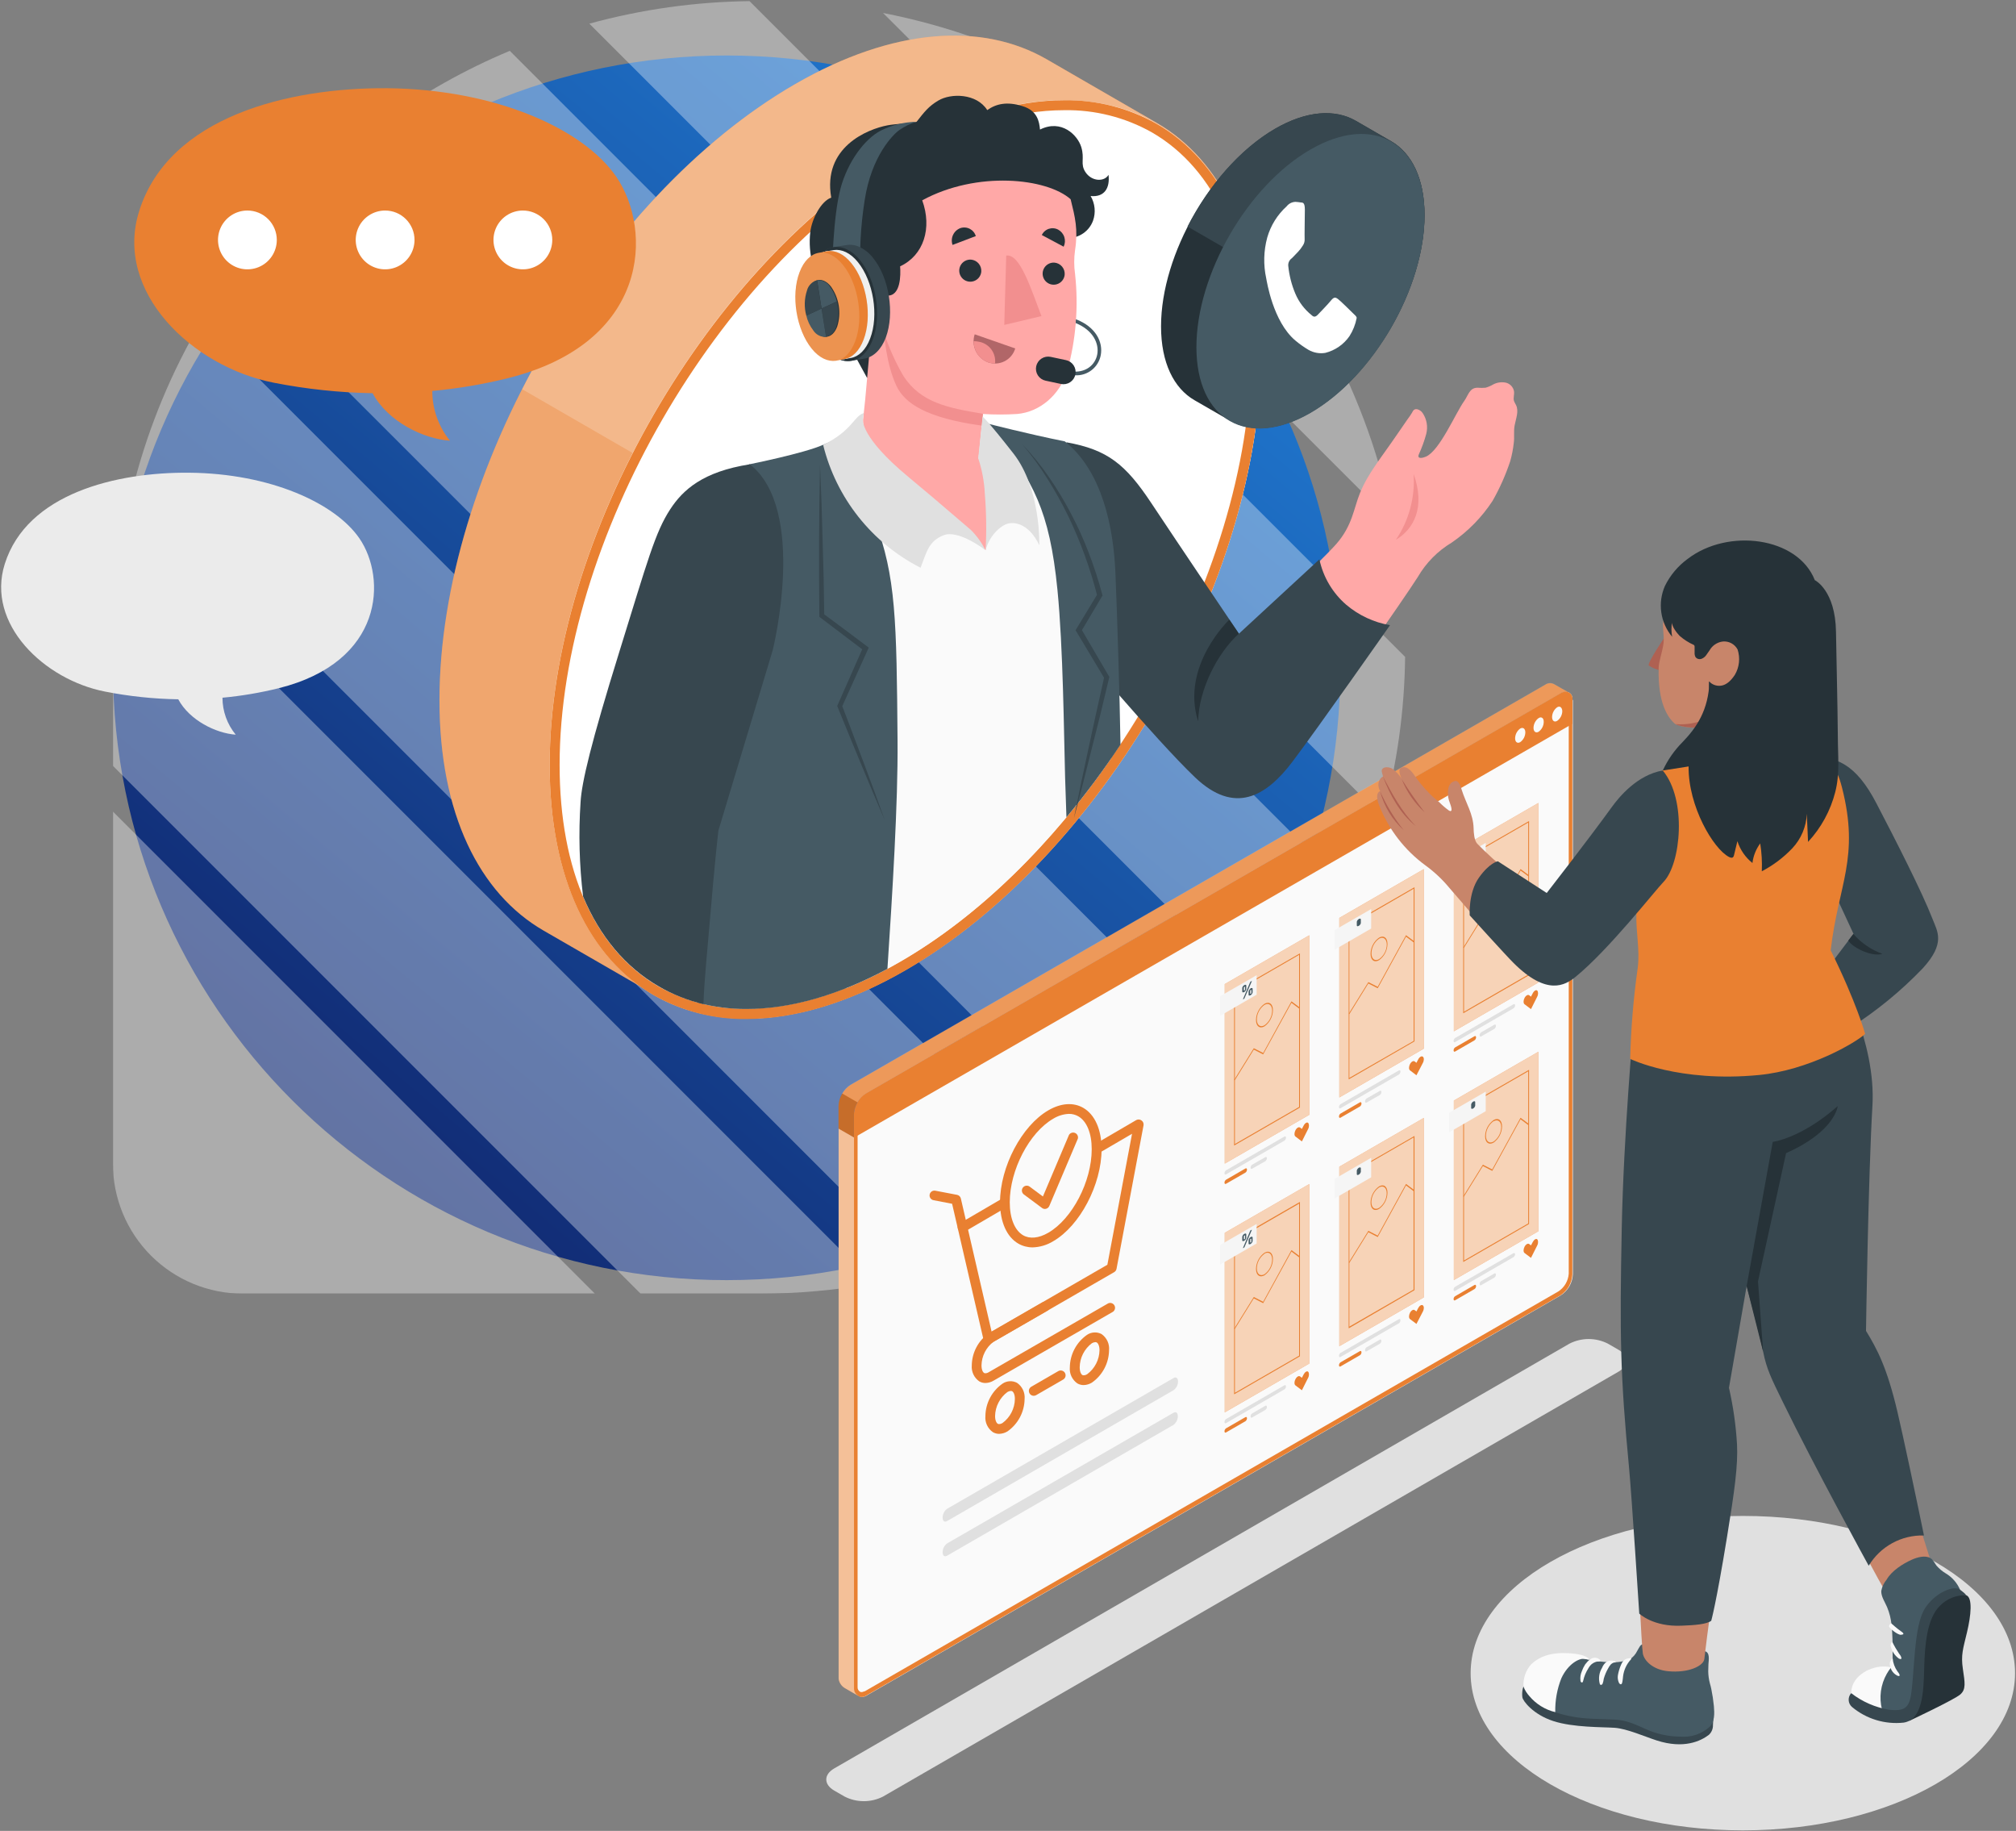 <?xml version="1.0" encoding="UTF-8"?>
<svg xmlns="http://www.w3.org/2000/svg" width="1749" height="1588" viewBox="0 0 1749 1588" fill="none">
  <rect x="0" y="0" width="1749" height="1588" fill="#808080" stroke="none"/>
  <path d="M630.426 1110.31C924.476 1110.31 1162.85 872.535 1162.85 579.221C1162.85 285.908 924.476 48.13 630.426 48.13C336.375 48.13 98 285.908 98 579.221C98 872.535 336.375 1110.31 630.426 1110.31Z" fill="url(#paint0_linear_17_1913)"></path>
  <g opacity="0.347">
    <mask id="mask0_17_1913" style="mask-type:luminance" maskUnits="userSpaceOnUse" x="98" y="0" width="1123" height="1122">
      <path d="M1220 0H98.003V1122H1220V0Z" fill="white"></path>
    </mask>
    <g mask="url(#mask0_17_1913)">
      <path d="M516.114 1122.03H210.672C195.871 1122.04 181.215 1119.12 167.541 1113.46C153.867 1107.79 141.442 1099.49 130.976 1089.03C120.511 1078.56 112.209 1066.14 106.545 1052.46C100.882 1038.79 97.967 1024.13 97.968 1009.33V703.888L516.114 1122.03Z" fill="white"></path>
      <path d="M758.34 1113.14C725.418 1119.05 692.035 1122.03 658.587 1122.03H555.745L97.968 664.26V561.416C97.972 527.967 100.948 494.585 106.86 461.663L758.34 1113.14Z" fill="white"></path>
      <path d="M941.414 1045.29C897.785 1071.06 850.819 1090.71 801.836 1103.68L116.526 418.36C129.341 369.296 148.925 322.255 174.713 278.592L941.414 1045.29Z" fill="white"></path>
      <path d="M1079.26 932.005C1050.37 964.9 1017.66 994.234 981.822 1019.38L200.619 238.384C225.739 202.524 255.148 169.868 288.192 141.144L1079.26 932.005Z" fill="white"></path>
      <path d="M1175.91 777.736C1159.77 816.773 1139.07 853.761 1114.24 887.927L332.269 105.959C366.407 81.135 403.322 60.375 442.266 44.097L1175.91 777.736Z" fill="white"></path>
      <path d="M1219.02 569.728C1218.5 616.704 1211.93 663.418 1199.5 708.722L511.281 20.512C556.59 8.103 603.301 1.542 650.275 0.988L1219.02 569.728Z" fill="white"></path>
      <path d="M1208.77 453.736L766.073 11.232C875.49 32.632 976.046 86.159 1054.9 164.977C1133.75 243.796 1187.32 344.328 1208.77 453.736Z" fill="white"></path>
    </g>
  </g>
  <path d="M1512.02 1587.53C1642.44 1587.53 1748.17 1526.48 1748.17 1451.18C1748.17 1375.87 1642.44 1314.82 1512.02 1314.82C1381.6 1314.82 1275.87 1375.87 1275.87 1451.18C1275.87 1526.48 1381.6 1587.53 1512.02 1587.53Z" fill="#E0E0E0"></path>
  <path d="M1404.01 1189.79L766.023 1558.26C760.877 1560.87 755.187 1562.23 749.416 1562.23C743.645 1562.23 737.955 1560.87 732.808 1558.26L723.718 1553.01C714.552 1547.71 714.552 1539.12 723.718 1533.83L1361.67 1165.36C1366.82 1162.75 1372.51 1161.38 1378.28 1161.38C1384.05 1161.38 1389.74 1162.75 1394.88 1165.36L1404.01 1170.61C1413.18 1175.9 1413.18 1184.5 1404.01 1189.79Z" fill="#E0E0E0"></path>
  <path d="M1364.16 606.148C1364.18 605.829 1364.18 605.508 1364.16 605.189C1364.16 605.189 1364.16 605.189 1364.16 604.997C1364.02 604.198 1363.74 603.43 1363.32 602.734C1363.23 602.542 1363.11 602.361 1362.97 602.197C1362.89 602.055 1362.79 601.926 1362.67 601.814C1362.47 601.555 1362.23 601.323 1361.98 601.123C1361.71 600.919 1361.41 600.751 1361.09 600.625C1359.94 600.198 1358.7 600.055 1357.48 600.209C1356.26 600.362 1355.09 600.807 1354.08 601.507L751.525 948.462C745.772 951.799 741.093 959.969 741.093 971.475V1464.52C741.095 1465.82 741.454 1467.1 742.13 1468.2C742.807 1469.31 743.774 1470.22 744.928 1470.81L745.35 1471.12L745.926 1471.43L746.808 1471.73C747.253 1471.79 747.704 1471.79 748.15 1471.73C749.366 1471.73 750.557 1471.4 751.602 1470.77L751.871 1470.58L761.843 1464.83L1354.11 1123.47C1357.16 1121.49 1359.69 1118.82 1361.5 1115.67C1363.32 1112.53 1364.36 1109 1364.55 1105.37V607.49C1364.24 607.03 1364.2 606.57 1364.16 606.148Z" fill="#FAFAFA"></path>
  <path d="M1358.6 603.003C1359.01 602.996 1359.42 603.088 1359.79 603.271H1359.98L1360.25 603.578L1360.48 603.923C1360.56 604.056 1360.62 604.198 1360.67 604.345L1360.98 605.151C1360.96 605.252 1360.96 605.356 1360.98 605.458C1360.98 605.764 1360.98 606.148 1360.98 606.493V1104.72C1360.76 1107.79 1359.84 1110.77 1358.29 1113.43C1356.74 1116.09 1354.61 1118.36 1352.04 1120.06L759.771 1461.42L750.068 1467.02H749.799H749.531C748.943 1467.38 748.267 1467.58 747.575 1467.59C747.346 1467.62 747.113 1467.62 746.884 1467.59H746.654L746.194 1467.28C745.505 1466.92 744.934 1466.36 744.547 1465.68C744.161 1465 743.973 1464.23 744.008 1463.45V1458.19V971.475C744.008 960.199 748.61 953.487 752.944 950.994L1355.26 604.038C1356.21 603.43 1357.29 603.073 1358.41 603.003M1358.41 600.011C1356.78 600.073 1355.19 600.562 1353.81 601.43L751.257 948.386C745.504 951.722 740.824 959.892 740.824 971.398V1462.34V1464.6C740.827 1465.9 741.185 1467.17 741.862 1468.28C742.538 1469.39 743.506 1470.29 744.66 1470.89L745.082 1471.2L745.657 1471.5L746.539 1471.81C746.985 1471.87 747.436 1471.87 747.882 1471.81C749.045 1471.78 750.18 1471.45 751.18 1470.85L751.449 1470.66L761.421 1464.91L1353.69 1123.55C1356.74 1121.57 1359.27 1118.9 1361.08 1115.75C1362.89 1112.6 1363.94 1109.07 1364.12 1105.45V607.49C1364.12 607.068 1364.12 606.608 1364.12 606.186C1364.15 605.867 1364.15 605.547 1364.12 605.227C1364.12 605.227 1364.12 605.227 1364.12 605.036C1363.98 604.236 1363.7 603.469 1363.28 602.773C1363.19 602.58 1363.07 602.4 1362.94 602.236C1362.85 602.094 1362.75 601.964 1362.63 601.852C1362.43 601.594 1362.2 601.362 1361.94 601.162C1361.67 600.957 1361.37 600.79 1361.06 600.663C1360.3 600.306 1359.47 600.123 1358.64 600.126L1358.41 600.011Z" fill="#E98031"></path>
  <path d="M1360.83 600.548C1359.67 600.121 1358.43 599.978 1357.21 600.132C1355.99 600.285 1354.82 600.731 1353.81 601.43L751.257 948.386C748.213 950.366 745.681 953.039 743.868 956.185C742.054 959.331 741.012 962.862 740.824 966.489V986.74L727.477 979.069V959.087C727.67 955.467 728.716 951.943 730.529 948.804C732.342 945.665 734.871 942.998 737.909 941.021L1340.46 594.028C1341.56 593.224 1342.85 592.741 1344.21 592.633C1345.56 592.524 1346.92 592.795 1348.13 593.414C1349.93 594.411 1358.6 599.359 1360.83 600.548Z" fill="#E98031"></path>
  <path d="M1364.2 607.49C1364.2 600.893 1359.52 598.247 1353.77 601.545L751.257 948.424C748.218 950.401 745.689 953.067 743.876 956.206C742.063 959.346 741.017 962.869 740.824 966.489V986.779L1364.2 627.78V607.49Z" fill="#E98031"></path>
  <g opacity="0.2">
    <path d="M1353.77 601.43L751.257 948.424C748.199 950.313 745.677 952.954 743.931 956.095L730.661 948.424C732.365 945.278 734.865 942.633 737.91 940.753L1340.46 593.798C1341.56 592.998 1342.85 592.517 1344.21 592.409C1345.56 592.301 1346.92 592.569 1348.13 593.184C1349.97 594.335 1358.64 599.244 1360.86 600.433C1359.69 600.009 1358.43 599.878 1357.19 600.052C1355.96 600.226 1354.78 600.699 1353.77 601.43Z" fill="white"></path>
  </g>
  <path opacity="0.15" d="M727.477 978.993V958.895C727.619 955.201 728.716 951.607 730.66 948.462L743.931 956.133C742.017 959.258 740.946 962.826 740.824 966.489V986.779L727.477 978.993Z" fill="black"></path>
  <path d="M1318.87 631.884C1317.52 632.858 1316.43 634.131 1315.66 635.602C1314.9 637.073 1314.48 638.702 1314.45 640.36C1314.45 643.62 1316.45 645.116 1318.87 643.697C1320.22 642.731 1321.33 641.461 1322.1 639.988C1322.87 638.516 1323.29 636.883 1323.31 635.221C1323.31 631.96 1321.32 630.503 1318.87 631.884Z" fill="#FAFAFA"></path>
  <path d="M1334.82 622.832C1333.48 623.807 1332.38 625.08 1331.62 626.551C1330.85 628.022 1330.44 629.65 1330.41 631.308C1330.41 634.569 1332.4 636.064 1334.82 634.684C1336.17 633.717 1337.28 632.447 1338.05 630.975C1338.83 629.503 1339.24 627.87 1339.27 626.207C1339.42 622.832 1337.28 621.26 1334.82 622.832Z" fill="#FAFAFA"></path>
  <path d="M1350.93 613.435C1349.59 614.41 1348.49 615.683 1347.73 617.154C1346.96 618.625 1346.55 620.254 1346.52 621.912C1346.52 625.172 1348.51 626.668 1350.93 625.248C1352.28 624.282 1353.39 623.012 1354.16 621.54C1354.94 620.068 1355.35 618.435 1355.38 616.772C1355.23 613.512 1353.23 612.016 1350.93 613.435Z" fill="#FAFAFA"></path>
  <path d="M744.583 1470.85L744.008 1470.54L733 1464.18C731.537 1463.33 730.286 1462.16 729.342 1460.76C728.399 1459.36 727.787 1457.76 727.554 1456.08C727.554 1455.59 727.554 1455.09 727.554 1454.55V978.954L740.901 986.625V1464.52C740.883 1465.71 741.17 1466.88 741.734 1467.92C742.299 1468.96 743.121 1469.84 744.123 1470.47L744.468 1470.7L744.583 1470.85Z" fill="#E98031"></path>
  <path opacity="0.5" d="M744.583 1470.85L744.008 1470.54L733 1464.18C731.537 1463.33 730.286 1462.16 729.342 1460.76C728.399 1459.36 727.787 1457.76 727.554 1456.08C727.554 1455.59 727.554 1455.09 727.554 1454.55V978.954L740.901 986.625V1464.52C740.883 1465.71 741.17 1466.88 741.734 1467.92C742.299 1468.96 743.121 1469.84 744.123 1470.47L744.468 1470.7L744.583 1470.85Z" fill="white"></path>
  <path d="M835.062 1068.7C834.136 1068.7 833.237 1068.39 832.504 1067.83C831.771 1067.26 831.244 1066.47 831.004 1065.58C830.764 1064.68 830.825 1063.74 831.177 1062.88C831.529 1062.02 832.153 1061.31 832.952 1060.84L869.696 1039.4C870.649 1038.95 871.738 1038.87 872.748 1039.18C873.758 1039.49 874.615 1040.16 875.149 1041.07C875.684 1041.98 875.858 1043.06 875.637 1044.09C875.415 1045.13 874.814 1046.04 873.953 1046.65L837.171 1068.13C836.532 1068.51 835.804 1068.7 835.062 1068.7Z" fill="#E98031"></path>
  <path d="M857.461 1165.66C856.881 1165.66 856.307 1165.55 855.773 1165.32C855.171 1165.05 854.639 1164.65 854.22 1164.15C853.8 1163.64 853.505 1163.04 853.357 1162.4L826.01 1044.08L809.863 1040.97C809.321 1040.87 808.805 1040.66 808.345 1040.36C807.884 1040.06 807.487 1039.67 807.177 1039.21C806.868 1038.75 806.651 1038.24 806.539 1037.7C806.427 1037.16 806.423 1036.61 806.526 1036.06C806.629 1035.52 806.838 1035.01 807.141 1034.55C807.443 1034.09 807.834 1033.69 808.289 1033.38C808.745 1033.07 809.258 1032.85 809.798 1032.74C810.337 1032.63 810.894 1032.62 811.435 1032.73L830.306 1036.33C831.108 1036.48 831.849 1036.86 832.435 1037.43C833.022 1037.99 833.429 1038.72 833.604 1039.52L860.261 1154.96L960.711 1096.97L982.113 983.365L953.616 1000.01C953.137 1000.29 952.608 1000.47 952.059 1000.55C951.51 1000.62 950.952 1000.59 950.416 1000.45C949.88 1000.31 949.376 1000.06 948.935 999.728C948.494 999.393 948.123 998.974 947.843 998.496C947.564 998.017 947.381 997.489 947.306 996.939C947.231 996.39 947.264 995.832 947.405 995.296C947.546 994.76 947.791 994.257 948.126 993.815C948.461 993.374 948.88 993.003 949.358 992.723L985.833 971.437C986.555 971.064 987.368 970.906 988.177 970.981C988.986 971.056 989.756 971.36 990.398 971.859C991.052 972.327 991.559 972.974 991.858 973.722C992.157 974.469 992.236 975.287 992.085 976.078L968.65 1100.5C968.536 1101.1 968.296 1101.66 967.946 1102.16C967.595 1102.65 967.142 1103.07 966.618 1103.38L859.57 1165.17C858.924 1165.52 858.196 1165.69 857.461 1165.66Z" fill="#E98031"></path>
  <path d="M854.929 1199.53C853.045 1199.54 851.192 1199.05 849.56 1198.11C847.357 1196.57 845.599 1194.47 844.461 1192.04C843.323 1189.6 842.846 1186.91 843.078 1184.23C843.152 1178.75 844.529 1173.36 847.097 1168.52C849.665 1163.68 853.349 1159.52 857.844 1156.38L904.522 1129.53C905.482 1129.06 906.588 1128.96 907.614 1129.27C908.64 1129.58 909.511 1130.27 910.048 1131.2C910.585 1132.13 910.749 1133.23 910.506 1134.27C910.263 1135.31 909.632 1136.23 908.741 1136.82L862.063 1163.67C858.85 1166.06 856.229 1169.16 854.4 1172.72C852.572 1176.29 851.585 1180.22 851.516 1184.23C851.516 1188.06 852.666 1190.17 853.779 1190.82C854.891 1191.48 856.885 1190.82 857.844 1190.13L961.401 1130.45C962.358 1130.02 963.442 1129.96 964.443 1130.28C965.443 1130.6 966.288 1131.28 966.811 1132.19C967.334 1133.11 967.498 1134.18 967.27 1135.21C967.043 1136.23 966.441 1137.14 965.582 1137.74L862.025 1197.46C859.88 1198.76 857.434 1199.47 854.929 1199.53Z" fill="#E98031"></path>
  <path d="M866.819 1243.64C864.919 1243.64 863.052 1243.14 861.411 1242.18C859.183 1240.63 857.406 1238.52 856.261 1236.06C855.116 1233.6 854.643 1230.88 854.891 1228.18C854.96 1222.65 856.346 1217.22 858.934 1212.33C861.522 1207.44 865.237 1203.24 869.772 1200.07C871.617 1198.82 873.767 1198.1 875.991 1197.99C878.215 1197.87 880.427 1198.37 882.391 1199.42C884.613 1200.96 886.386 1203.07 887.531 1205.52C888.676 1207.97 889.152 1210.68 888.911 1213.38C888.84 1218.92 887.45 1224.36 884.855 1229.26C882.261 1234.15 878.536 1238.36 873.991 1241.53C871.822 1242.84 869.351 1243.56 866.819 1243.64ZM876.983 1206.4C875.922 1206.46 874.893 1206.79 873.991 1207.36C870.736 1209.78 868.079 1212.92 866.224 1216.53C864.369 1220.14 863.366 1224.12 863.29 1228.18C863.29 1232.02 864.518 1234.24 865.63 1234.89C866.742 1235.55 868.775 1234.89 869.772 1234.2C873.041 1231.79 875.707 1228.66 877.563 1225.04C879.42 1221.43 880.415 1217.44 880.473 1213.38C880.473 1209.54 879.284 1207.36 878.172 1206.7C877.811 1206.5 877.4 1206.39 876.983 1206.4Z" fill="#E98031"></path>
  <path d="M940.076 1201.33C938.177 1201.33 936.311 1200.83 934.668 1199.88C932.441 1198.33 930.664 1196.22 929.518 1193.76C928.373 1191.3 927.9 1188.58 928.148 1185.88C928.225 1180.34 929.618 1174.91 932.213 1170.02C934.807 1165.13 938.528 1160.93 943.068 1157.76C944.907 1156.52 947.048 1155.8 949.263 1155.68C951.478 1155.56 953.685 1156.04 955.648 1157.07C957.882 1158.62 959.663 1160.74 960.808 1163.21C961.954 1165.68 962.424 1168.4 962.169 1171.11C962.092 1176.64 960.698 1182.08 958.104 1186.97C955.509 1191.86 951.788 1196.06 947.249 1199.22C945.081 1200.54 942.61 1201.26 940.076 1201.33ZM950.24 1164.09C949.18 1164.16 948.153 1164.49 947.249 1165.05C944.019 1167.49 941.39 1170.63 939.562 1174.24C937.734 1177.85 936.755 1181.83 936.701 1185.88C936.701 1189.71 937.89 1191.94 939.002 1192.59C940.115 1193.24 942.186 1192.59 943.183 1191.9C946.442 1189.49 949.102 1186.36 950.958 1182.75C952.813 1179.15 953.814 1175.16 953.884 1171.11C953.884 1167.28 952.657 1165.05 951.544 1164.4C951.154 1164.16 950.697 1164.05 950.24 1164.09Z" fill="#E98031"></path>
  <path d="M895.815 1081.9C891.484 1081.91 887.224 1080.79 883.465 1078.64C873.378 1072.81 867.586 1059.73 867.586 1042.78C867.586 1012.09 886.418 976.346 909.546 962.999C920.477 956.67 931.255 955.942 939.808 960.889C949.895 966.719 955.687 979.798 955.687 996.751C955.687 1027.43 936.893 1063.18 913.765 1076.53C908.358 1079.87 902.167 1081.72 895.815 1081.9ZM927.458 966.105C922.61 966.297 917.893 967.737 913.765 970.286C892.977 982.291 876.024 1014.82 876.024 1042.78C876.024 1056.66 880.282 1067.05 887.531 1071.35C893.36 1074.73 901.146 1074 909.393 1069.24C930.219 1057.24 947.134 1024.71 947.134 996.751C947.134 982.905 942.876 972.472 935.435 968.177C933 966.808 930.251 966.094 927.458 966.105Z" fill="#E98031"></path>
  <path d="M906.554 1048.57C905.642 1048.56 904.755 1048.27 904.023 1047.72L888.259 1035.99C887.359 1035.32 886.76 1034.32 886.595 1033.22C886.429 1032.11 886.711 1030.98 887.377 1030.08C888.043 1029.18 889.04 1028.58 890.148 1028.42C891.255 1028.25 892.383 1028.53 893.284 1029.2L904.79 1037.75L927.419 984.324C927.95 983.46 928.773 982.816 929.74 982.509C930.706 982.203 931.75 982.255 932.681 982.655C933.613 983.056 934.369 983.778 934.811 984.69C935.253 985.602 935.352 986.643 935.09 987.622L910.352 1045.96C910.106 1046.56 909.726 1047.09 909.24 1047.52C908.754 1047.94 908.176 1048.25 907.552 1048.41C907.225 1048.5 906.891 1048.55 906.554 1048.57Z" fill="#E98031"></path>
  <path d="M896.812 1210.62C895.887 1210.61 894.988 1210.3 894.255 1209.74C893.522 1209.17 892.995 1208.38 892.755 1207.49C892.515 1206.6 892.576 1205.65 892.928 1204.79C893.28 1203.94 893.904 1203.22 894.703 1202.75L918.138 1189.21C919.109 1188.65 920.263 1188.5 921.345 1188.8C922.428 1189.09 923.35 1189.8 923.91 1190.77C924.469 1191.74 924.62 1192.89 924.329 1193.98C924.037 1195.06 923.328 1195.98 922.357 1196.54L898.884 1210.08C898.254 1210.44 897.538 1210.62 896.812 1210.62Z" fill="#E98031"></path>
  <path d="M1018.01 1205.82L821.637 1319.27C819.451 1320.54 817.802 1319.27 817.802 1316.32C817.793 1314.83 818.135 1313.36 818.802 1312.03C819.468 1310.69 820.44 1309.54 821.637 1308.65L1018.17 1195.2C1020.31 1193.97 1022 1195.2 1022 1198.19C1021.99 1199.69 1021.63 1201.16 1020.93 1202.49C1020.24 1203.82 1019.24 1204.96 1018.01 1205.82Z" fill="#E0E0E0"></path>
  <path d="M1018.01 1235.89L821.637 1349.34C819.451 1350.61 817.802 1349.34 817.802 1346.35C817.787 1344.86 818.127 1343.39 818.794 1342.05C819.461 1340.72 820.435 1339.56 821.637 1338.68L1018.01 1225.38C1020.16 1224.12 1021.85 1225.38 1021.85 1228.34C1021.83 1229.81 1021.48 1231.25 1020.81 1232.56C1020.15 1233.87 1019.19 1235.01 1018.01 1235.89Z" fill="#E0E0E0"></path>
  <path d="M1135.88 966.911L1062.54 1009.25V853.535L1135.88 811.191V966.911Z" fill="#E98031"></path>
  <path opacity="0.65" d="M1135.88 966.911L1062.54 1009.25V853.535L1135.88 811.191V966.911Z" fill="white"></path>
  <path d="M1127.78 960.621L1070.67 993.567V859.825L1127.78 826.878V960.621ZM1071.36 992.225L1127.05 960.084V828.182L1071.36 860.362V992.225Z" fill="#E98031"></path>
  <path d="M1071.25 936.994L1070.79 936.496L1087.74 909.149L1095.87 913.291L1120.42 868.493L1127.67 873.901L1127.17 874.822L1120.42 869.797L1095.87 914.519L1087.74 910.376L1071.25 936.994Z" fill="#E98031"></path>
  <path d="M1097.02 890.202C1092.96 892.503 1089.66 890.202 1089.66 884.641C1089.7 881.893 1090.39 879.195 1091.67 876.763C1092.95 874.331 1094.78 872.234 1097.02 870.641C1101.05 868.301 1104.35 870.641 1104.35 876.164C1104.31 878.913 1103.62 881.614 1102.35 884.051C1101.08 886.488 1099.25 888.595 1097.02 890.202ZM1097.02 871.562C1095 873.002 1093.35 874.898 1092.19 877.097C1091.04 879.296 1090.42 881.736 1090.39 884.219C1090.39 889.128 1093.34 891.353 1097.02 889.243C1099.04 887.796 1100.69 885.899 1101.84 883.701C1102.99 881.503 1103.62 879.067 1103.66 876.586C1103.66 871.715 1100.67 869.452 1097.02 871.562Z" fill="#E98031"></path>
  <path d="M1090.2 862.74L1058.52 881.035V864.082L1090.2 845.826V862.74Z" fill="#F5F5F5"></path>
  <path d="M1079.46 854.455C1079.71 854.295 1080 854.203 1080.3 854.187C1080.39 854.148 1080.49 854.127 1080.59 854.127C1080.69 854.127 1080.78 854.148 1080.88 854.187C1080.96 854.236 1081.04 854.302 1081.1 854.381C1081.16 854.46 1081.2 854.551 1081.22 854.647C1081.25 854.876 1081.25 855.108 1081.22 855.337V857.217C1081.24 857.498 1081.24 857.779 1081.22 858.06C1081.14 858.367 1081.02 858.663 1080.88 858.943C1080.71 859.229 1080.52 859.498 1080.3 859.748C1080.06 860.015 1079.78 860.236 1079.46 860.4C1079.22 860.564 1078.94 860.657 1078.65 860.669C1078.56 860.708 1078.46 860.728 1078.36 860.728C1078.26 860.728 1078.17 860.708 1078.08 860.669C1077.92 860.551 1077.8 860.391 1077.73 860.208C1077.71 859.979 1077.71 859.748 1077.73 859.518V857.639C1077.72 857.345 1077.72 857.05 1077.73 856.756C1077.89 856.125 1078.21 855.544 1078.65 855.069C1078.89 854.824 1079.16 854.618 1079.46 854.455ZM1084.56 851.924C1084.6 851.8 1084.67 851.684 1084.75 851.579L1085.02 851.348L1085.79 850.888H1086.02C1086.04 850.95 1086.04 851.018 1086.02 851.08L1079.73 865.693C1079.69 865.824 1079.63 865.943 1079.53 866.038C1079.47 866.154 1079.38 866.248 1079.26 866.307L1078.5 866.729C1078.5 866.729 1078.5 866.729 1078.31 866.729L1084.56 851.924ZM1080.15 857.907V856.335C1080.2 856.186 1080.2 856.023 1080.15 855.874C1080.15 855.874 1079.88 855.874 1079.61 855.874C1079.4 856.004 1079.22 856.189 1079.11 856.411C1079.07 856.627 1079.07 856.848 1079.11 857.063C1079.13 857.178 1079.13 857.294 1079.11 857.408V858.329C1079.13 858.431 1079.13 858.534 1079.11 858.636C1079.06 858.784 1079.06 858.948 1079.11 859.096C1079.11 859.096 1079.38 859.096 1079.61 859.096C1079.84 858.978 1080.03 858.79 1080.15 858.559C1080.19 858.343 1080.19 858.123 1080.15 857.907ZM1084.98 857.217C1085.22 857.053 1085.5 856.96 1085.79 856.948C1085.97 856.887 1086.17 856.887 1086.36 856.948C1086.52 857.059 1086.65 857.221 1086.71 857.408C1086.75 857.637 1086.75 857.871 1086.71 858.099C1086.73 858.405 1086.73 858.713 1086.71 859.019C1086.73 859.339 1086.73 859.659 1086.71 859.978C1086.74 860.258 1086.74 860.542 1086.71 860.822C1086.63 861.13 1086.51 861.427 1086.36 861.704C1086.21 862.002 1086.02 862.274 1085.79 862.51C1085.55 862.768 1085.28 862.988 1084.98 863.162C1084.73 863.317 1084.46 863.422 1084.17 863.468C1083.99 863.53 1083.79 863.53 1083.6 863.468C1083.42 863.364 1083.29 863.202 1083.22 863.008C1083.2 862.778 1083.2 862.548 1083.22 862.318V860.63C1083.2 860.349 1083.2 860.067 1083.22 859.786C1083.29 859.471 1083.42 859.171 1083.6 858.904C1083.75 858.6 1083.95 858.317 1084.17 858.06C1084.41 857.746 1084.68 857.463 1084.98 857.217ZM1085.63 860.669C1085.66 860.555 1085.66 860.437 1085.63 860.323V859.403C1085.65 859.302 1085.65 859.197 1085.63 859.096C1085.68 858.947 1085.68 858.785 1085.63 858.636C1085.63 858.636 1085.36 858.636 1085.13 858.636C1084.9 858.742 1084.72 858.935 1084.63 859.173C1084.6 859.388 1084.6 859.609 1084.63 859.825V861.397C1084.58 861.56 1084.58 861.733 1084.63 861.896C1084.63 861.896 1084.86 861.896 1085.13 861.896C1085.36 861.778 1085.53 861.589 1085.63 861.359C1085.68 861.119 1085.68 860.871 1085.63 860.63V860.669Z" fill="#455A64"></path>
  <path d="M1114.32 989.31L1063.65 1018.57C1062.89 1019 1062.31 1018.57 1062.31 1017.58C1062.31 1017.08 1062.44 1016.59 1062.67 1016.15C1062.9 1015.7 1063.24 1015.33 1063.65 1015.05L1114.32 985.781C1115.05 985.359 1115.66 985.781 1115.66 986.779C1115.65 987.275 1115.52 987.763 1115.29 988.202C1115.06 988.641 1114.72 989.02 1114.32 989.31Z" fill="#E0E0E0"></path>
  <path d="M1129.47 990L1123.87 985.743C1122.76 984.899 1122.76 982.483 1123.87 980.335C1124.98 978.187 1126.79 977.151 1127.94 977.995L1129.47 979.146L1131.01 976.231C1132.12 974.083 1133.92 973.047 1134.84 973.891C1135.76 974.735 1135.99 977.151 1134.84 979.299L1129.47 990Z" fill="#E98031"></path>
  <path d="M1080.49 1017.04L1063.65 1026.74C1062.89 1027.17 1062.31 1026.74 1062.31 1025.75C1062.32 1025.25 1062.44 1024.76 1062.67 1024.32C1062.91 1023.88 1063.24 1023.5 1063.65 1023.22L1080.49 1013.47C1081.22 1013.05 1081.83 1013.47 1081.83 1014.51C1081.82 1015.01 1081.69 1015.49 1081.46 1015.93C1081.23 1016.37 1080.9 1016.75 1080.49 1017.04Z" fill="#E98031"></path>
  <path d="M1097.79 1007.11L1086.28 1013.7C1085.56 1014.13 1084.94 1013.7 1084.94 1012.67C1084.97 1012.18 1085.1 1011.71 1085.33 1011.29C1085.56 1010.86 1085.89 1010.5 1086.28 1010.21L1097.79 1003.62C1098.52 1003.19 1099.13 1003.62 1099.13 1004.61C1099.11 1005.1 1098.97 1005.58 1098.74 1006.01C1098.51 1006.44 1098.19 1006.82 1097.79 1007.11Z" fill="#E0E0E0"></path>
  <path d="M1235.25 909.532L1161.92 951.876V796.156L1235.25 753.813V909.532Z" fill="#E98031"></path>
  <path opacity="0.65" d="M1235.25 909.532L1161.92 951.876V796.156L1235.25 753.813V909.532Z" fill="white"></path>
  <path d="M1227.16 903.242L1170.05 936.189V802.447L1227.16 769.5V903.242ZM1170.66 934.885L1226.43 902.82V770.842L1170.66 803.099V934.885Z" fill="#E98031"></path>
  <path d="M1170.63 879.616L1170.17 879.117L1187.12 851.809L1195.21 855.913L1219.8 811.115L1227.05 816.523L1226.55 817.443L1219.8 812.419L1195.25 857.14L1187.12 852.998L1170.63 879.616Z" fill="#E98031"></path>
  <path d="M1196.4 832.823C1192.33 835.163 1189.04 832.823 1189.04 827.262C1189.08 824.515 1189.77 821.818 1191.05 819.386C1192.33 816.955 1194.16 814.857 1196.4 813.262C1200.43 810.923 1203.73 813.262 1203.73 818.785C1203.68 821.534 1203 824.235 1201.73 826.672C1200.45 829.11 1198.63 831.216 1196.4 832.823ZM1196.4 814.183C1194.39 815.637 1192.75 817.544 1191.61 819.749C1190.47 821.954 1189.86 824.396 1189.84 826.878C1189.84 831.749 1192.79 833.974 1196.48 831.864C1198.49 830.418 1200.14 828.52 1201.29 826.322C1202.45 824.125 1203.07 821.688 1203.11 819.207C1203.03 814.336 1200.04 812.073 1196.4 814.183Z" fill="#E98031"></path>
  <path d="M1189.57 805.361L1157.89 823.657V806.704L1189.57 788.447V805.361Z" fill="#F5F5F5"></path>
  <path d="M1179.68 796.808C1179.38 796.825 1179.09 796.917 1178.83 797.077C1178.53 797.251 1178.26 797.471 1178.03 797.729C1177.58 798.204 1177.27 798.785 1177.11 799.416C1177.09 799.71 1177.09 800.005 1177.11 800.299V801.257V802.178C1177.09 802.408 1177.09 802.639 1177.11 802.868C1177.18 803.051 1177.3 803.211 1177.45 803.329C1177.64 803.39 1177.84 803.39 1178.03 803.329C1178.31 803.282 1178.59 803.177 1178.83 803.022C1179.15 802.858 1179.44 802.637 1179.68 802.37C1179.91 802.134 1180.11 801.862 1180.25 801.564C1180.41 801.287 1180.52 800.99 1180.6 800.682C1180.61 800.401 1180.61 800.119 1180.6 799.838V797.959C1180.62 797.73 1180.62 797.498 1180.6 797.268C1180.54 797.081 1180.42 796.919 1180.25 796.808C1180.07 796.747 1179.86 796.747 1179.68 796.808Z" fill="#455A64"></path>
  <path d="M1213.7 931.931L1162.99 961.196C1162.23 961.618 1161.65 961.196 1161.65 960.199C1161.65 959.699 1161.77 959.208 1162.01 958.767C1162.24 958.326 1162.58 957.948 1162.99 957.667L1213.66 928.403C1214.39 927.981 1215 928.403 1215 929.4C1214.99 929.894 1214.87 930.379 1214.64 930.818C1214.42 931.257 1214.09 931.638 1213.7 931.931Z" fill="#E0E0E0"></path>
  <path d="M1228.85 932.622L1223.25 928.365C1222.14 927.521 1222.14 925.105 1223.25 922.957C1224.36 920.809 1226.16 919.773 1227.31 920.617L1228.85 921.806L1230.38 918.853C1231.49 916.705 1233.3 915.669 1234.41 916.513C1235.52 917.357 1235.56 919.773 1234.41 921.921L1228.85 932.622Z" fill="#E98031"></path>
  <path d="M1179.87 959.662L1162.99 969.404C1162.23 969.825 1161.65 969.404 1161.65 968.368C1161.65 967.869 1161.78 967.379 1162.01 966.938C1162.25 966.498 1162.58 966.12 1162.99 965.837L1179.83 956.095C1180.56 955.673 1181.17 956.095 1181.17 957.13C1181.16 957.624 1181.04 958.109 1180.82 958.548C1180.59 958.987 1180.27 959.368 1179.87 959.662Z" fill="#E98031"></path>
  <path d="M1197.09 949.728L1185.58 956.325C1184.86 956.747 1184.24 956.325 1184.24 955.328C1184.25 954.824 1184.37 954.329 1184.61 953.883C1184.84 953.437 1185.17 953.051 1185.58 952.758L1197.09 946.161C1197.82 945.739 1198.43 946.161 1198.43 947.158C1198.43 947.661 1198.3 948.156 1198.07 948.602C1197.83 949.049 1197.5 949.434 1197.09 949.728Z" fill="#E0E0E0"></path>
  <path d="M1334.63 852.154L1261.3 894.497V738.778L1334.63 696.435V852.154Z" fill="#E98031"></path>
  <path opacity="0.65" d="M1334.63 852.154L1261.3 894.497V738.778L1334.63 696.435V852.154Z" fill="white"></path>
  <path d="M1326.54 845.864L1269.43 878.849V745.068L1326.54 712.122V845.864ZM1270.12 877.506L1325.81 845.289V713.464L1270.12 745.567V877.506Z" fill="#E98031"></path>
  <path d="M1270 822.238L1269.54 821.739L1286.49 794.431L1294.59 798.534L1319.17 753.736L1326.42 759.144L1325.92 760.065L1319.17 755.04L1294.63 799.762L1286.49 795.619L1270 822.238Z" fill="#E98031"></path>
  <path d="M1295.78 775.445C1291.71 777.785 1288.41 775.445 1288.41 769.884C1288.46 767.137 1289.15 764.439 1290.43 762.008C1291.71 759.577 1293.54 757.479 1295.78 755.884C1299.8 753.545 1303.1 755.884 1303.1 761.407C1303.06 764.156 1302.37 766.857 1301.1 769.294C1299.83 771.731 1298.01 773.838 1295.78 775.445ZM1295.78 756.805C1293.75 758.251 1292.09 760.154 1290.94 762.359C1289.79 764.565 1289.17 767.011 1289.14 769.5C1289.14 774.371 1292.09 776.596 1295.78 774.486C1297.79 773.04 1299.44 771.142 1300.59 768.944C1301.75 766.747 1302.37 764.31 1302.41 761.829C1302.41 757.073 1299.42 754.695 1295.78 756.805Z" fill="#E98031"></path>
  <path d="M1288.95 748.021L1257.27 766.278V749.364L1288.95 731.069V748.021Z" fill="#F5F5F5"></path>
  <path d="M1278.9 739.43C1278.6 739.446 1278.31 739.539 1278.06 739.698C1277.76 739.885 1277.49 740.103 1277.25 740.35C1277.02 740.607 1276.83 740.89 1276.68 741.194C1276.52 741.471 1276.41 741.768 1276.33 742.076C1276.31 742.357 1276.31 742.639 1276.33 742.92V743.879V744.8C1276.31 745.029 1276.31 745.26 1276.33 745.49C1276.4 745.673 1276.52 745.832 1276.68 745.95C1276.86 746.012 1277.06 746.012 1277.25 745.95C1277.54 745.903 1277.81 745.799 1278.06 745.643C1278.38 745.48 1278.66 745.259 1278.9 744.991C1279.13 744.756 1279.33 744.484 1279.48 744.186C1279.63 743.909 1279.75 743.612 1279.82 743.304C1279.84 743.023 1279.84 742.741 1279.82 742.46V740.58C1279.85 740.351 1279.85 740.12 1279.82 739.89C1279.75 739.707 1279.63 739.548 1279.48 739.43C1279.29 739.368 1279.09 739.368 1278.9 739.43Z" fill="#455A64"></path>
  <path d="M1313.07 874.553L1262.41 903.818C1261.64 904.24 1261.07 903.818 1261.07 902.82C1261.07 902.321 1261.19 901.83 1261.42 901.388C1261.66 900.947 1262 900.57 1262.41 900.289L1313.07 871.024C1313.8 870.603 1314.42 871.025 1314.42 872.022C1314.41 872.52 1314.28 873.009 1314.05 873.449C1313.82 873.889 1313.48 874.268 1313.07 874.553Z" fill="#E0E0E0"></path>
  <path d="M1328.22 875.243L1322.62 871.024C1321.51 870.142 1321.51 867.726 1322.62 865.578C1323.74 863.43 1325.54 862.394 1326.69 863.238L1328.22 864.427L1329.76 861.474C1330.87 859.326 1332.67 858.29 1333.59 859.134C1334.51 859.978 1334.74 862.394 1333.59 864.542L1328.22 875.243Z" fill="#E98031"></path>
  <path d="M1279.25 902.283L1262.41 912.025C1261.64 912.447 1261.07 912.025 1261.07 910.99C1261.07 910.491 1261.19 910.001 1261.43 909.56C1261.66 909.12 1262 908.742 1262.41 908.458L1279.25 898.755C1279.97 898.295 1280.59 898.755 1280.59 899.752C1280.57 900.249 1280.45 900.736 1280.21 901.175C1279.98 901.614 1279.65 901.994 1279.25 902.283Z" fill="#E98031"></path>
  <path d="M1296.47 892.35L1284.96 898.947C1284.23 899.368 1283.62 898.947 1283.62 897.949C1283.63 897.446 1283.75 896.951 1283.98 896.505C1284.22 896.059 1284.55 895.673 1284.96 895.38L1296.47 888.783C1297.2 888.361 1297.81 888.783 1297.81 889.818C1297.8 890.315 1297.67 890.802 1297.43 891.241C1297.2 891.68 1296.87 892.06 1296.47 892.35Z" fill="#E0E0E0"></path>
  <path d="M1135.88 1182.66L1062.54 1225V1069.28L1135.88 1026.97V1182.66Z" fill="#E98031"></path>
  <path opacity="0.65" d="M1135.88 1182.66L1062.54 1225V1069.28L1135.88 1026.97V1182.66Z" fill="white"></path>
  <path d="M1127.78 1176.36L1070.67 1209.35V1075.42L1127.78 1042.47V1176.36ZM1071.36 1208.01L1127.05 1175.83V1043.97L1071.36 1076.11V1208.01Z" fill="#E98031"></path>
  <path d="M1071.25 1152.74L1070.79 1152.28L1087.74 1124.93L1095.87 1129.07L1120.42 1084.24L1127.67 1089.65L1127.17 1090.6L1120.42 1085.54L1095.87 1130.3L1087.74 1126.12L1071.25 1152.74Z" fill="#E98031"></path>
  <path d="M1097.02 1106.1C1092.96 1108.44 1089.66 1106.1 1089.66 1100.54C1089.71 1097.79 1090.4 1095.09 1091.68 1092.66C1092.96 1090.23 1094.79 1088.13 1097.02 1086.54C1101.05 1084.2 1104.35 1086.54 1104.35 1092.06C1104.31 1094.81 1103.62 1097.51 1102.35 1099.95C1101.08 1102.39 1099.25 1104.49 1097.02 1106.1ZM1097.02 1087.46C1095 1088.91 1093.35 1090.81 1092.19 1093.02C1091.04 1095.22 1090.42 1097.67 1090.39 1100.15C1090.39 1105.03 1093.34 1107.29 1097.02 1105.18C1099.04 1103.72 1100.68 1101.81 1101.83 1099.61C1102.98 1097.41 1103.61 1094.97 1103.66 1092.48C1103.66 1087.46 1100.67 1085.2 1097.02 1087.31V1087.46Z" fill="#E98031"></path>
  <path d="M1090.2 1078.52L1058.52 1096.78V1079.86L1090.2 1061.57V1078.52Z" fill="#F5F5F5"></path>
  <path d="M1079.46 1070.2C1079.72 1070.06 1080 1069.97 1080.3 1069.93C1080.49 1069.87 1080.69 1069.87 1080.88 1069.93C1081.03 1070.05 1081.15 1070.21 1081.22 1070.39C1081.24 1070.62 1081.24 1070.85 1081.22 1071.08V1072.96C1081.24 1073.24 1081.24 1073.52 1081.22 1073.8C1081.15 1074.11 1081.03 1074.41 1080.88 1074.69C1080.73 1074.98 1080.53 1075.26 1080.3 1075.49C1080.06 1075.76 1079.78 1075.98 1079.46 1076.14C1079.21 1076.3 1078.94 1076.4 1078.65 1076.45C1078.46 1076.51 1078.26 1076.51 1078.08 1076.45C1077.92 1076.33 1077.8 1076.17 1077.73 1075.99C1077.71 1075.76 1077.71 1075.53 1077.73 1075.3V1073.42C1077.72 1073.14 1077.72 1072.86 1077.73 1072.58C1077.81 1072.27 1077.92 1071.97 1078.08 1071.7C1078.23 1071.39 1078.43 1071.11 1078.65 1070.85C1078.89 1070.6 1079.16 1070.39 1079.46 1070.2ZM1084.56 1067.67L1084.75 1067.32L1085.02 1067.09L1085.79 1066.67H1086.02C1086.02 1066.67 1086.02 1066.67 1086.02 1066.86L1079.73 1081.51C1079.68 1081.64 1079.61 1081.75 1079.53 1081.86C1079.46 1081.95 1079.37 1082.03 1079.26 1082.09L1078.5 1082.51C1078.5 1082.51 1078.5 1082.51 1078.31 1082.51L1084.56 1067.67ZM1080.15 1073.65V1072.08C1080.19 1071.93 1080.19 1071.77 1080.15 1071.62C1080.15 1071.62 1079.88 1071.62 1079.61 1071.62C1079.41 1071.76 1079.24 1071.94 1079.11 1072.16C1079.07 1072.38 1079.07 1072.62 1079.11 1072.85C1079.12 1072.95 1079.12 1073.05 1079.11 1073.15V1074.07C1079.12 1074.18 1079.12 1074.28 1079.11 1074.38C1079.06 1074.54 1079.06 1074.72 1079.11 1074.88C1079.11 1074.88 1079.38 1074.88 1079.61 1074.88C1079.85 1074.77 1080.04 1074.58 1080.15 1074.34C1080.19 1074.11 1080.19 1073.88 1080.15 1073.65ZM1084.98 1072.96C1085.23 1072.81 1085.5 1072.72 1085.79 1072.69C1085.97 1072.63 1086.17 1072.63 1086.36 1072.69C1086.52 1072.81 1086.64 1072.97 1086.71 1073.15C1086.74 1073.38 1086.74 1073.61 1086.71 1073.84C1086.72 1074.15 1086.72 1074.46 1086.71 1074.76C1086.73 1075.08 1086.73 1075.4 1086.71 1075.72C1086.74 1076 1086.74 1076.29 1086.71 1076.57C1086.63 1076.87 1086.51 1077.17 1086.36 1077.45C1086.21 1077.75 1086.02 1078.02 1085.79 1078.25C1085.56 1078.52 1085.29 1078.74 1084.98 1078.91C1084.74 1079.08 1084.47 1079.18 1084.17 1079.21C1083.99 1079.27 1083.79 1079.27 1083.6 1079.21C1083.51 1079.17 1083.43 1079.1 1083.36 1079.02C1083.29 1078.94 1083.25 1078.85 1083.22 1078.75C1083.19 1078.52 1083.19 1078.29 1083.22 1078.06V1076.18C1083.2 1075.9 1083.2 1075.62 1083.22 1075.34C1083.29 1075.02 1083.42 1074.72 1083.6 1074.46C1083.75 1074.16 1083.94 1073.89 1084.17 1073.65C1084.41 1073.38 1084.68 1073.15 1084.98 1072.96ZM1085.63 1076.41C1085.65 1076.31 1085.65 1076.21 1085.63 1076.11V1075.19C1085.66 1075.07 1085.66 1074.95 1085.63 1074.84C1085.68 1074.69 1085.68 1074.53 1085.63 1074.38C1085.63 1074.38 1085.36 1074.38 1085.13 1074.38C1084.91 1074.5 1084.74 1074.69 1084.63 1074.92C1084.6 1075.15 1084.6 1075.38 1084.63 1075.61V1077.14C1084.58 1077.3 1084.58 1077.48 1084.63 1077.64C1084.63 1077.64 1084.86 1077.64 1085.13 1077.64C1085.35 1077.54 1085.53 1077.36 1085.63 1077.14C1085.67 1076.9 1085.67 1076.65 1085.63 1076.41Z" fill="#455A64"></path>
  <path d="M1114.32 1205.05L1063.65 1234.32C1062.89 1234.74 1062.31 1234.32 1062.31 1233.32C1062.32 1232.82 1062.44 1232.33 1062.67 1231.89C1062.91 1231.45 1063.24 1231.07 1063.65 1230.79L1114.32 1201.53C1115.05 1201.1 1115.66 1201.53 1115.66 1202.52C1115.66 1203.02 1115.53 1203.51 1115.3 1203.95C1115.06 1204.39 1114.73 1204.77 1114.32 1205.05Z" fill="#E0E0E0"></path>
  <path d="M1129.47 1205.82L1123.87 1201.6C1122.76 1200.76 1122.76 1198.3 1123.87 1196.19C1124.98 1194.08 1126.79 1192.97 1127.94 1193.85L1129.47 1195.01L1131.01 1192.05C1132.12 1189.94 1133.92 1188.87 1134.84 1189.71C1135.76 1190.56 1135.99 1192.97 1134.84 1195.12L1129.47 1205.82Z" fill="#E98031"></path>
  <path d="M1080.49 1232.67L1063.65 1242.41C1062.89 1242.83 1062.31 1242.41 1062.31 1241.41C1062.31 1240.91 1062.44 1240.41 1062.67 1239.97C1062.9 1239.52 1063.24 1239.13 1063.65 1238.84L1080.49 1229.14C1081.22 1228.72 1081.83 1229.14 1081.83 1230.14C1081.82 1230.63 1081.69 1231.12 1081.46 1231.56C1081.23 1232 1080.9 1232.38 1080.49 1232.67Z" fill="#E98031"></path>
  <path d="M1097.79 1222.85L1086.28 1229.45C1085.56 1229.87 1084.94 1229.45 1084.94 1228.45C1084.95 1227.95 1085.07 1227.46 1085.31 1227.02C1085.54 1226.58 1085.88 1226.2 1086.28 1225.92L1097.79 1219.28C1098.52 1218.86 1099.13 1219.28 1099.13 1220.32C1099.12 1220.82 1098.99 1221.3 1098.76 1221.74C1098.53 1222.18 1098.19 1222.56 1097.79 1222.85Z" fill="#E0E0E0"></path>
  <path d="M1235.25 1125.28L1161.92 1167.62V1011.94L1235.25 969.596V1125.28Z" fill="#E98031"></path>
  <path opacity="0.65" d="M1235.25 1125.28L1161.92 1167.62V1011.94L1235.25 969.596V1125.28Z" fill="white"></path>
  <path d="M1227.16 1118.99L1170.05 1152.12V1018.19L1227.16 985.244V1118.99ZM1170.66 1150.63L1226.35 1118.49V986.587L1170.66 1018.73V1150.63Z" fill="#E98031"></path>
  <path d="M1170.63 1095.36L1170.17 1094.9L1187.12 1067.55L1195.21 1071.7L1219.8 1026.86L1227.05 1032.27L1226.55 1033.23L1219.8 1028.16L1195.25 1072.92L1187.12 1068.74L1170.63 1095.36Z" fill="#E98031"></path>
  <path d="M1196.4 1048.57C1192.33 1050.91 1189.04 1048.57 1189.04 1043.01C1189.08 1040.26 1189.77 1037.56 1191.05 1035.13C1192.33 1032.7 1194.16 1030.6 1196.4 1029.01C1200.43 1026.67 1203.73 1029.01 1203.73 1034.57C1203.68 1037.31 1202.99 1040 1201.72 1042.43C1200.45 1044.86 1198.62 1046.96 1196.4 1048.57ZM1196.4 1029.93C1194.38 1031.38 1192.72 1033.28 1191.57 1035.48C1190.42 1037.69 1189.8 1040.13 1189.76 1042.62C1189.76 1047.49 1192.72 1049.76 1196.4 1047.65C1198.42 1046.19 1200.07 1044.29 1201.22 1042.08C1202.37 1039.88 1202.99 1037.44 1203.04 1034.95C1203.04 1030.08 1200.04 1027.82 1196.4 1029.93Z" fill="#E98031"></path>
  <path d="M1189.57 1021.14L1157.89 1039.44V1022.49L1189.57 1004.19V1021.14Z" fill="#F5F5F5"></path>
  <path d="M1179.68 1012.55C1179.38 1012.59 1179.09 1012.68 1178.83 1012.82C1178.53 1013.01 1178.26 1013.24 1178.03 1013.51C1177.79 1013.75 1177.6 1014.02 1177.45 1014.32C1177.3 1014.59 1177.18 1014.89 1177.11 1015.2C1177.09 1015.48 1177.09 1015.76 1177.11 1016.04V1017V1017.92C1177.08 1018.15 1177.08 1018.38 1177.11 1018.61C1177.18 1018.8 1177.3 1018.96 1177.45 1019.07C1177.64 1019.13 1177.84 1019.13 1178.03 1019.07C1178.32 1019.04 1178.6 1018.94 1178.83 1018.77C1179.16 1018.62 1179.45 1018.39 1179.68 1018.11C1179.91 1017.88 1180.11 1017.61 1180.25 1017.31C1180.41 1017.03 1180.52 1016.73 1180.6 1016.43C1180.62 1016.15 1180.62 1015.86 1180.6 1015.58V1013.7C1180.62 1013.47 1180.62 1013.24 1180.6 1013.01C1180.53 1012.83 1180.41 1012.67 1180.25 1012.55C1180.07 1012.49 1179.86 1012.49 1179.68 1012.55Z" fill="#455A64"></path>
  <path d="M1213.7 1147.68L1162.99 1176.94C1162.23 1177.36 1161.65 1176.94 1161.65 1175.94C1161.65 1175.44 1161.78 1174.95 1162.01 1174.51C1162.25 1174.07 1162.58 1173.69 1162.99 1173.41L1213.66 1144.15C1214.39 1143.73 1215 1144.15 1215 1145.14C1215 1145.64 1214.88 1146.13 1214.65 1146.57C1214.43 1147.01 1214.1 1147.39 1213.7 1147.68Z" fill="#E0E0E0"></path>
  <path d="M1228.85 1148.29L1223.25 1144.07C1222.14 1143.23 1222.14 1140.81 1223.25 1138.66C1224.36 1136.51 1226.16 1135.48 1227.31 1136.32L1228.85 1137.47L1230.38 1134.52C1231.49 1132.41 1233.3 1131.34 1234.41 1132.18C1235.52 1133.02 1235.56 1135.48 1234.41 1137.59L1228.85 1148.29Z" fill="#E98031"></path>
  <path d="M1179.87 1175.41L1162.99 1185.15C1162.23 1185.57 1161.65 1185.15 1161.65 1184.15C1161.65 1183.65 1161.78 1183.15 1162.01 1182.7C1162.25 1182.26 1162.58 1181.87 1162.99 1181.58L1179.83 1171.88C1180.56 1171.46 1181.17 1171.88 1181.17 1172.87C1181.17 1173.37 1181.05 1173.86 1180.82 1174.3C1180.6 1174.74 1180.27 1175.12 1179.87 1175.41Z" fill="#E98031"></path>
  <path d="M1197.09 1165.47L1185.58 1172.07C1184.86 1172.49 1184.24 1172.07 1184.24 1171.07C1184.25 1170.57 1184.37 1170.08 1184.61 1169.64C1184.84 1169.2 1185.18 1168.83 1185.58 1168.54L1197.09 1161.94C1197.82 1161.52 1198.43 1161.94 1198.43 1162.94C1198.42 1163.44 1198.29 1163.92 1198.06 1164.36C1197.83 1164.8 1197.49 1165.18 1197.09 1165.47Z" fill="#E0E0E0"></path>
  <path d="M1334.63 1067.9L1261.3 1110.24V954.561L1334.63 912.217V1067.9Z" fill="#E98031"></path>
  <path opacity="0.65" d="M1334.63 1067.9L1261.3 1110.24V954.561L1334.63 912.217V1067.9Z" fill="white"></path>
  <path d="M1326.54 1061.61L1269.43 1094.59V960.812L1326.54 927.866V1061.61ZM1270.12 1093.25L1325.81 1061.11V929.208L1270.12 961.349V1093.25Z" fill="#E98031"></path>
  <path d="M1270 1037.98L1269.54 1037.52L1286.49 1010.17L1294.59 1014.32L1319.17 969.48L1326.42 974.888L1325.92 975.847L1319.17 970.785L1294.63 1015.54L1286.49 1011.36L1270 1037.98Z" fill="#E98031"></path>
  <path d="M1295.78 991.036C1291.71 993.375 1288.41 991.036 1288.41 985.513C1288.46 982.76 1289.15 980.056 1290.42 977.618C1291.7 975.18 1293.54 973.076 1295.78 971.475C1299.8 969.135 1303.1 971.475 1303.1 977.036C1303.05 979.779 1302.37 982.472 1301.09 984.902C1299.82 987.332 1298 989.432 1295.78 991.036ZM1295.78 972.395C1293.76 973.848 1292.11 975.752 1290.95 977.957C1289.8 980.161 1289.18 982.604 1289.14 985.091C1289.14 989.962 1292.09 992.225 1295.78 990.115C1297.79 988.661 1299.44 986.756 1300.59 984.552C1301.75 982.348 1302.37 979.906 1302.41 977.42C1302.41 972.702 1299.42 970.439 1295.78 972.549V972.395Z" fill="#E98031"></path>
  <path d="M1288.95 963.766L1257.27 982.061V965.108L1288.95 946.813V963.766Z" fill="#F5F5F5"></path>
  <path d="M1278.9 955.174C1278.6 955.207 1278.31 955.312 1278.06 955.481C1277.75 955.642 1277.47 955.864 1277.25 956.133C1277.02 956.369 1276.82 956.641 1276.68 956.938C1276.52 957.216 1276.41 957.512 1276.33 957.821C1276.32 958.102 1276.32 958.383 1276.33 958.664V959.623V960.544C1276.3 960.773 1276.3 961.005 1276.33 961.234C1276.39 961.422 1276.51 961.584 1276.68 961.695C1276.86 961.756 1277.06 961.756 1277.25 961.695C1277.54 961.665 1277.82 961.56 1278.06 961.388C1278.37 961.238 1278.66 961.03 1278.9 960.774C1279.13 960.518 1279.32 960.234 1279.48 959.93C1279.63 959.653 1279.75 959.356 1279.82 959.048C1279.84 958.767 1279.84 958.485 1279.82 958.204V956.325C1279.84 956.095 1279.84 955.864 1279.82 955.634C1279.75 955.452 1279.63 955.292 1279.48 955.174C1279.29 955.113 1279.09 955.113 1278.9 955.174Z" fill="#455A64"></path>
  <path d="M1313.07 1090.34L1262.41 1119.6C1261.64 1120.02 1261.07 1119.6 1261.07 1118.56C1261.07 1118.07 1261.19 1117.58 1261.43 1117.13C1261.66 1116.69 1262 1116.32 1262.41 1116.03L1313.07 1086.92C1313.8 1086.5 1314.42 1086.92 1314.42 1087.92C1314.39 1088.4 1314.25 1088.86 1314.02 1089.28C1313.79 1089.7 1313.46 1090.06 1313.07 1090.34Z" fill="#E0E0E0"></path>
  <path d="M1328.22 1090.99L1322.62 1086.77C1321.51 1085.93 1321.51 1083.51 1322.62 1081.36C1323.74 1079.21 1325.54 1078.18 1326.69 1079.02L1328.22 1080.17L1329.76 1077.26C1330.87 1075.11 1332.67 1074.04 1333.59 1074.88C1334.51 1075.72 1334.74 1078.18 1333.59 1080.33L1328.22 1090.99Z" fill="#E98031"></path>
  <path d="M1279.25 1118.03L1262.41 1127.77C1261.64 1128.19 1261.07 1127.77 1261.07 1126.77C1261.07 1126.27 1261.19 1125.78 1261.42 1125.34C1261.66 1124.9 1262 1124.52 1262.41 1124.24L1279.25 1114.5C1279.97 1114.08 1280.59 1114.5 1280.59 1115.5C1280.58 1115.99 1280.46 1116.48 1280.22 1116.92C1279.99 1117.36 1279.65 1117.74 1279.25 1118.03Z" fill="#E98031"></path>
  <path d="M1296.47 1108.09L1284.96 1114.69C1284.23 1115.11 1283.62 1114.69 1283.62 1113.69C1283.63 1113.2 1283.75 1112.71 1283.98 1112.27C1284.22 1111.83 1284.55 1111.45 1284.96 1111.16L1296.47 1104.57C1297.2 1104.14 1297.81 1104.56 1297.81 1105.56C1297.8 1106.06 1297.67 1106.55 1297.43 1106.99C1297.2 1107.42 1296.87 1107.8 1296.47 1108.09Z" fill="#E0E0E0"></path>
  <path d="M1323.2 1462.07C1320.78 1461.57 1320.25 1468.93 1320.75 1472.15C1321.24 1475.38 1330.14 1487.07 1347.59 1492.75C1365.04 1498.43 1390.17 1497.85 1400.79 1498.58C1411.42 1499.31 1427.03 1506.25 1437.27 1509.55C1461.01 1517.22 1475.62 1509.97 1482.52 1504.72C1483.69 1503.64 1484.61 1502.33 1485.23 1500.87C1485.84 1499.4 1486.14 1497.83 1486.09 1496.24C1486.67 1489.18 1486.09 1487.69 1485.32 1487.69L1323.2 1462.07Z" fill="#37474F"></path>
  <path d="M1484.63 1464.79C1485.66 1469.75 1486.41 1474.75 1486.9 1479.79C1487.43 1485.85 1487.74 1493.56 1483.06 1497.85C1479.67 1500.88 1475.7 1503.19 1471.39 1504.64C1467.07 1506.08 1462.51 1506.63 1457.98 1506.25C1447.39 1506.21 1436.93 1503.9 1427.29 1499.5C1418.36 1495.47 1411.22 1492.02 1401.21 1491.49C1390.17 1490.87 1374.9 1491.14 1364.12 1488.84C1354.89 1487.31 1345.96 1484.32 1337.66 1479.98C1331.03 1476.24 1325.85 1470.4 1322.93 1463.37C1323.03 1458.29 1324.68 1453.36 1327.66 1449.24C1330.64 1445.13 1334.82 1442.03 1339.62 1440.36C1348.62 1437.09 1358.32 1436.2 1367.77 1437.79C1378.09 1439.05 1385.76 1441.32 1394.96 1441.62C1401.3 1442.19 1407.69 1441.42 1413.72 1439.36C1416.6 1437.55 1418.92 1434.96 1420.39 1431.88C1422.27 1428.78 1423.11 1425.94 1426.11 1426.01C1426.11 1426.01 1474.43 1431.38 1478.8 1432.11C1483.75 1432.96 1482.37 1439.78 1482.18 1443.31C1481.99 1446.84 1482.18 1446.5 1481.99 1449.64C1482.05 1453.19 1482.54 1456.72 1483.45 1460.15C1483.93 1461.76 1484.33 1463.31 1484.63 1464.79Z" fill="#455A64"></path>
  <path d="M1387.33 1439.06C1386.7 1438.54 1385.97 1438.17 1385.18 1437.98C1381.08 1436.87 1377.51 1440.59 1375.21 1443.62C1374.01 1445.51 1373.03 1447.53 1372.29 1449.64C1371.17 1452.21 1370.78 1455.04 1371.18 1457.81C1371.18 1458.5 1371.76 1459.34 1372.49 1459.27C1373.21 1459.19 1373.37 1458.42 1373.52 1457.77C1374.35 1453.99 1375.84 1450.38 1377.93 1447.11C1378.71 1445.66 1379.75 1444.36 1381 1443.27C1382.32 1442.27 1383.84 1441.55 1385.45 1441.16C1386.14 1441.16 1388.94 1441.16 1388.4 1440.01C1388.28 1439.78 1388.11 1439.57 1387.9 1439.4L1387.33 1439.06Z" fill="#FAFAFA"></path>
  <path d="M1399.49 1440.47C1397.52 1440.04 1395.47 1440.37 1393.73 1441.39C1391.99 1442.71 1390.66 1444.49 1389.9 1446.53C1388.61 1448.61 1387.77 1450.94 1387.43 1453.37C1387.1 1455.79 1387.27 1458.26 1387.94 1460.61C1388.59 1461.95 1389.78 1461.42 1390.36 1460.34C1390.86 1458.95 1391.2 1457.51 1391.36 1456.05C1392.26 1452.88 1393.55 1449.84 1395.19 1446.99C1395.77 1445.85 1396.48 1444.79 1397.3 1443.81C1397.89 1443.18 1398.6 1442.66 1399.37 1442.28C1399.75 1442.11 1400.15 1441.99 1400.56 1441.93H1401.75C1401.75 1441.32 1401.17 1440.9 1400.64 1440.7L1399.49 1440.47Z" fill="#FAFAFA"></path>
  <path d="M1412.3 1438.4C1410.85 1438.69 1409.52 1439.38 1408.46 1440.4C1407.55 1441.44 1406.84 1442.63 1406.35 1443.93C1405.09 1446.81 1404.17 1449.84 1403.63 1452.94C1403.28 1455.14 1403.57 1457.39 1404.47 1459.42C1404.86 1460.23 1405.62 1461.07 1406.43 1460.8C1407.23 1460.53 1407.43 1459.11 1407.58 1458.31C1407.89 1456.85 1407.93 1455.32 1408.12 1453.86C1408.8 1448.43 1411.16 1443.35 1414.87 1439.32C1414.97 1439.24 1415.06 1439.14 1415.12 1439.02C1415.18 1438.9 1415.21 1438.77 1415.21 1438.63C1415.21 1438.21 1414.6 1438.13 1414.22 1438.13C1413.57 1438.17 1412.93 1438.25 1412.3 1438.4Z" fill="#FAFAFA"></path>
  <path d="M1374.33 1438.75C1370.07 1438.21 1360.4 1443.01 1354.57 1455.62C1350.86 1464.96 1349.06 1474.96 1349.28 1485C1340.51 1482.89 1332.65 1478.03 1326.84 1471.12C1324.64 1468.75 1322.91 1465.97 1321.74 1462.95C1321.49 1459.42 1321.95 1455.87 1323.11 1452.52C1324.26 1449.17 1326.08 1446.09 1328.45 1443.47C1335.51 1436.75 1345.64 1432.96 1360.83 1433.88C1377.89 1434.87 1378.85 1439.55 1378.85 1439.55L1374.33 1438.75Z" fill="#FAFAFA"></path>
  <path d="M1489.31 1357.67C1489.31 1357.67 1480.03 1425.06 1478.61 1438.9C1478 1444.81 1465 1451.29 1446.97 1449.49C1434.27 1448.22 1426.41 1440.59 1425.26 1434.15C1424.11 1427.7 1420.43 1348.19 1420.43 1348.19L1489.31 1357.67Z" fill="#C8856A"></path>
  <path d="M1677.25 1361.12L1656.77 1295.92L1596.02 1307.19C1596.02 1307.19 1633.07 1377.34 1637.9 1383.9C1645.88 1394.45 1677.25 1361.12 1677.25 1361.12Z" fill="#C8856A"></path>
  <path d="M1700.99 1380.33C1701.84 1386.41 1701.56 1392.58 1700.15 1398.55C1699.34 1404.57 1698.46 1410.48 1698 1416.54C1697.8 1420.25 1697.29 1423.93 1696.47 1427.55C1695.88 1431.93 1695.71 1436.36 1695.97 1440.78C1695.97 1445.38 1695.74 1450.02 1695.7 1454.67C1695.47 1456.63 1695.47 1458.61 1695.7 1460.57C1696.2 1462.49 1666.36 1479.75 1654.35 1486.19L1652.17 1487.23C1648.81 1488.34 1645.21 1488.51 1641.76 1487.7C1638.32 1486.89 1635.16 1485.15 1632.64 1482.66C1630.16 1476.46 1629.6 1469.66 1631.04 1463.14C1632.49 1456.62 1635.87 1450.68 1640.74 1446.11C1640.74 1446.11 1642.27 1446.11 1641.96 1434.61C1641.96 1426.21 1641.96 1417.69 1641.04 1409.37C1640.53 1404.09 1639.24 1398.92 1637.21 1394.03C1635.37 1389.58 1631.92 1384.86 1632.11 1379.87C1632.79 1376.24 1634.4 1372.84 1636.79 1370.02C1641.16 1362.35 1650.82 1356.29 1658.57 1352.8C1663.02 1350.8 1670.08 1348.65 1674.76 1351.41C1677.21 1352.87 1678.36 1355.75 1680.13 1358.05C1682.35 1360.57 1684.93 1362.74 1687.8 1364.49C1693.51 1367.83 1697.99 1372.93 1700.57 1379.03C1700.76 1379.38 1700.88 1379.87 1700.99 1380.33Z" fill="#455A64"></path>
  <path d="M1640.74 1446.11C1639.3 1447.88 1638.02 1449.76 1636.9 1451.75C1631.58 1461.13 1630.08 1472.21 1632.72 1482.66C1611.66 1480.75 1606.1 1468.59 1606.1 1468.59C1606.1 1468.59 1604.95 1458.08 1617.07 1450.45C1618.51 1449.5 1620.04 1448.69 1621.64 1448.03H1621.87C1627.8 1445.41 1634.4 1444.74 1640.74 1446.11Z" fill="#FAFAFA"></path>
  <path d="M1705.9 1383.63C1711.46 1385.78 1710.01 1400.97 1706.52 1415.62C1703.02 1430.27 1701.11 1435.37 1702.91 1447.53C1704.71 1459.69 1705.71 1465.17 1700.72 1469.62C1695.74 1474.07 1656.27 1492.64 1656.27 1492.64C1661.66 1477.96 1664.63 1462.51 1665.09 1446.88C1666.13 1420.03 1667.93 1402.54 1680.43 1390.27C1683.55 1386.77 1687.63 1384.27 1692.16 1383.08C1696.69 1381.9 1701.48 1382.09 1705.9 1383.63Z" fill="#263238"></path>
  <path d="M1606.03 1468.55C1615.65 1476 1626.97 1480.94 1638.97 1482.93C1656.62 1484.97 1657.5 1478.18 1659.34 1457.31C1661.18 1436.45 1661.91 1407.45 1670.12 1394.83C1678.32 1382.21 1692.17 1376.46 1697.62 1377.76C1698.73 1377.19 1704.14 1381.22 1705.9 1383.63C1701.63 1383.45 1697.37 1384.18 1693.4 1385.77C1689.43 1387.37 1685.85 1389.79 1682.89 1392.88C1671.88 1403.65 1669.85 1426.36 1669.35 1447.03C1668.85 1467.71 1667.93 1491.6 1651.51 1494.09C1643.51 1494.96 1635.41 1494.2 1627.71 1491.86C1620 1489.52 1612.85 1485.65 1606.68 1480.48C1605.84 1479.75 1605.15 1478.85 1604.66 1477.85C1604.17 1476.85 1603.89 1475.76 1603.83 1474.65C1603.77 1473.54 1603.93 1472.43 1604.31 1471.38C1604.69 1470.33 1605.27 1469.37 1606.03 1468.55Z" fill="#37474F"></path>
  <path d="M1642 1438.44C1641.36 1438.88 1640.81 1439.45 1640.39 1440.11C1639.96 1440.77 1639.68 1441.51 1639.55 1442.28C1639.45 1444.46 1639.95 1446.62 1641.01 1448.53C1642.06 1450.44 1643.63 1452.02 1645.53 1453.09C1647.76 1454.36 1649.64 1453.86 1646.07 1449.53C1643.76 1446.25 1642.36 1442.43 1642 1438.44Z" fill="#FAFAFA"></path>
  <path d="M1641.62 1423.9C1640.77 1424.74 1640.25 1425.86 1640.16 1427.05C1640.99 1431.68 1643.59 1435.81 1647.41 1438.56C1651.25 1440.28 1649.18 1436.02 1647.41 1434.03C1645.24 1430.8 1643.3 1427.42 1641.62 1423.9Z" fill="#FAFAFA"></path>
  <path d="M1640.66 1407.91C1640.18 1408.16 1639.76 1408.53 1639.45 1408.98C1639.13 1409.42 1638.93 1409.94 1638.86 1410.48C1638.86 1412.17 1646.53 1418.15 1649.18 1417.92C1651.82 1417.69 1652.24 1416.92 1649.18 1414.85C1646.11 1412.78 1640.66 1407.91 1640.66 1407.91Z" fill="#FAFAFA"></path>
  <path d="M1621.21 1358.01C1621.21 1358.01 1574.5 1273.02 1546.54 1215.64C1536.91 1195.93 1532.58 1187.45 1529.62 1172.3C1526.67 1157.15 1515.32 1115.46 1515.32 1115.46L1499.98 1203.67C1503.64 1219.75 1505.98 1236.11 1506.96 1252.58C1507.88 1271.14 1504.89 1292.73 1498.29 1333.12C1488.78 1391.42 1484.6 1405.76 1484.6 1405.76C1480.42 1408.91 1469.71 1409.6 1458.97 1410.02C1434.08 1411.17 1422.15 1399.51 1422.15 1399.51C1422.15 1399.51 1415.56 1296.87 1413.33 1273.33C1405.66 1192.78 1405.13 1158.84 1406.97 1064.98C1408.54 984.976 1417.17 888.744 1417.17 888.744L1595.06 846.094C1595.06 846.094 1627.77 903.319 1624.44 959.316C1620.83 1020.15 1618.87 1154.31 1618.87 1154.31C1628.5 1170.04 1637.09 1186.07 1646.15 1224.58C1651.44 1247.13 1661.79 1295.99 1669.16 1331.78C1659.56 1331.51 1650.06 1333.8 1641.64 1338.41C1633.21 1343.02 1626.17 1349.78 1621.21 1358.01Z" fill="#37474F"></path>
  <path d="M1515.32 1115.46L1537.95 990.383C1537.95 990.383 1562.26 987.545 1594.33 959.393C1594.33 959.393 1592.18 981.332 1549.53 1000.13L1525.17 1111.35L1529.62 1172.38L1515.32 1115.46Z" fill="#263238"></path>
  <path d="M1567.86 657.351C1592.56 654.436 1610.36 663.104 1627.77 696.511C1644.27 728.077 1667.55 773.719 1676.52 796.885C1680.93 808.161 1688.03 818.057 1668.08 839.88C1649.3 859.453 1628.25 876.719 1605.37 891.314L1580.48 846.477L1608.02 809.964L1594.94 781.735L1567.86 657.351Z" fill="#37474F"></path>
  <path d="M1607.91 810.041C1614.69 817.868 1623.39 823.812 1633.14 827.3C1623.78 830.253 1607.1 821.739 1603.49 815.794L1607.91 810.041Z" fill="#263238"></path>
  <path d="M1444.44 552.298C1444.44 552.298 1428.75 575.311 1430.44 577.267C1433.42 579.202 1436.72 580.603 1440.18 581.409L1444.44 552.298Z" fill="#AF6152"></path>
  <path d="M1480.49 496.262C1469.94 501.632 1451.5 507.231 1443.25 537.685C1441.83 542.94 1443.94 551.071 1443.25 557.668C1442.37 565.07 1439.15 573.316 1438.99 579.261C1438.15 610.252 1447.12 622.18 1452.49 627.281C1456.79 631.347 1479.07 632.843 1490.85 629.276C1505.38 624.826 1536.87 609.561 1551.64 585.743C1569.01 557.783 1572.58 520.54 1552.52 505.851C1524.02 485.216 1491 490.892 1480.49 496.262Z" fill="#C8856A"></path>
  <path d="M1453.53 628.048C1458.74 630.925 1473.55 632.114 1484.6 630.503L1484.25 622.219C1479.52 624.286 1474.6 625.891 1469.56 627.013C1464.3 628.168 1458.89 628.517 1453.53 628.048Z" fill="#AF6152"></path>
  <path d="M1464.15 484.756C1455.78 490.854 1449.01 498.896 1444.44 508.19C1441.26 515.394 1440.16 523.342 1441.27 531.137C1442.37 538.931 1445.64 546.262 1450.69 552.298C1449.87 548.055 1449.87 543.693 1450.69 539.449C1449.96 543.093 1454.95 549.23 1457.25 551.569C1460.84 554.704 1464.87 557.29 1469.22 559.24C1469.53 559.382 1469.79 559.608 1469.98 559.892C1470.11 560.17 1470.17 560.471 1470.17 560.774C1470.17 562.539 1470.17 564.265 1470.17 566.029C1470.06 567.458 1470.38 568.889 1471.09 570.133C1471.67 570.804 1472.44 571.291 1473.29 571.536C1474.14 571.782 1475.04 571.774 1475.89 571.514C1477.58 570.936 1479.05 569.851 1480.11 568.407C1481.18 567.026 1482.06 565.454 1483.14 564.073C1484.32 561.983 1485.98 560.2 1487.98 558.868C1489.98 557.535 1492.26 556.691 1494.64 556.402C1497.22 556.165 1499.81 556.693 1502.09 557.921C1504.37 559.149 1506.24 561.022 1507.46 563.306C1508.65 566.947 1509.06 570.803 1508.64 574.614C1508.22 578.424 1507 582.102 1505.04 585.398C1501.2 591.228 1496.87 594.565 1492.31 594.795C1490.52 594.918 1488.73 594.637 1487.07 593.973C1485.41 593.309 1483.92 592.279 1482.72 590.959C1482.72 590.959 1480.42 616.427 1501.09 624.596C1501.09 624.596 1523.91 630.618 1544.24 622.909C1546.5 622.027 1550.11 615.238 1551.91 613.205C1555.05 609.37 1558.35 605.534 1561.61 601.891C1566.67 595.707 1571.1 589.039 1574.84 581.985C1583.67 566.643 1585.97 548.769 1584.97 530.935C1584.2 517.626 1574.42 503.089 1574.42 503.089C1559.54 465.578 1499.13 457.908 1464.15 484.756Z" fill="#263238"></path>
  <path d="M1598.05 683.087C1593.48 665.329 1587.58 653.669 1553.83 655.242H1549.11C1537.1 656.968 1520.27 657.965 1489.39 660.305C1485.55 661.033 1448.66 667.324 1442.52 667.976C1442.52 667.976 1414.94 684.468 1401.25 742.652C1397.42 759.144 1399.3 776.48 1419.66 792.283C1419.16 809.043 1422.88 823.503 1420.81 839.65C1417.1 865.76 1414.92 892.066 1414.29 918.431C1414.29 918.431 1456.48 939.142 1526.06 932.392C1568.98 928.249 1609.86 904.508 1618.11 896.722C1618.11 896.722 1610.82 869.874 1588.23 824.232C1594.87 766.892 1613.62 744.071 1598.05 683.087Z" fill="#E98031"></path>
  <path d="M1574.58 503.243C1574.58 503.243 1592.3 512.026 1592.83 547.926C1593.22 573.355 1594.14 607.03 1594.44 639.325C1594.44 655.587 1596.32 671.005 1592.18 686.999C1588.05 703.153 1579.94 718.015 1568.59 730.225C1568.26 722.094 1567.9 713.963 1567.52 705.831C1567.06 717.011 1562.58 727.649 1554.9 735.786C1547.24 743.826 1538.31 750.551 1528.47 755.692C1528.82 747.612 1528.36 739.517 1527.09 731.529C1523.42 736.517 1521.09 742.369 1520.34 748.52C1514.22 743.634 1509.68 737.04 1507.3 729.573L1504.35 741.731C1504.25 742.411 1503.94 743.042 1503.47 743.534C1502.51 744.339 1501.05 743.802 1499.94 743.227C1486.44 736.208 1464.57 699.311 1464.96 664.754L1442.56 668.282C1446.78 659.127 1452.58 650.791 1459.7 643.659C1472.13 630.81 1482.14 615.775 1483.06 591.113C1488.16 603.923 1504.08 608.411 1519.31 598.4C1534.53 588.39 1574.58 503.243 1574.58 503.243Z" fill="#263238"></path>
  <path d="M1308.47 756.191C1299.08 748.565 1290.11 740.421 1281.62 731.797C1278.94 728.882 1278.52 722.362 1278.44 718.373C1278.13 705.908 1271.77 696.665 1268.12 685.043C1267.2 682.09 1265.71 676.912 1262.45 677.372C1260.99 677.635 1259.65 678.345 1258.61 679.405C1257.62 680.58 1256.92 681.974 1256.58 683.471C1255.83 687.007 1255.99 690.675 1257.04 694.133C1257.42 695.552 1260.45 702.379 1258.84 703.338C1258.27 703.683 1257.54 703.338 1256.96 702.955C1254.05 700.846 1251.32 698.499 1248.79 695.936C1246.26 693.673 1243.54 691.64 1241.12 689.185C1235.39 683.533 1230.25 677.313 1225.78 670.622C1221.56 665.329 1218.38 664.485 1215.27 666.173C1212.16 667.86 1216.04 675.378 1216.04 675.378C1213.82 671.954 1211 668.964 1207.71 666.556C1203.34 664.485 1198.39 665.329 1198.74 669.049C1199.04 670.553 1199.42 672.038 1199.89 673.498C1197.7 674.266 1193.56 679.252 1197.4 686.232C1197.4 686.232 1192.03 687.191 1196.59 698.736C1204.77 719.417 1218.62 737.366 1236.56 750.514C1244.32 756.153 1251.35 762.752 1257.46 770.152C1274.26 789.329 1290.98 809.657 1308.55 828.988L1308.47 756.191Z" fill="#C8856A"></path>
  <path d="M1216.11 675.876C1220.41 686.803 1227.19 696.584 1235.9 704.451C1228.85 695.169 1222.25 685.772 1216.11 675.876ZM1199.81 673.614C1205.91 689.607 1214.62 705.64 1228.23 716.417C1216.11 704.067 1207.91 688.764 1199.81 673.614ZM1217.8 720.061C1209.57 709.736 1202.69 698.407 1197.32 686.347C1200.76 699.323 1207.87 711.03 1217.8 720.061Z" fill="#AF6152"></path>
  <path d="M1442.52 668.282C1420.35 672.118 1404.63 691.295 1398.34 700.001C1378.05 728.077 1341.88 774.524 1341.88 774.524L1299.5 747.024C1299.5 747.024 1292.32 748.136 1283.04 761.254C1273.76 774.371 1275.06 793.932 1275.06 793.932C1275.06 793.932 1306.78 828.988 1313.11 835.24C1342.03 864.005 1357.83 854.609 1366.81 847.321C1395.57 823.925 1435.5 772.875 1443.21 764.897C1458.32 749.402 1463.69 693.481 1442.52 668.282Z" fill="#37474F"></path>
  <path d="M1003.55 106.58C1059.44 138.798 1093.95 207.913 1093.95 306.33C1093.95 503.089 955.878 742.345 785.431 840.724C700.207 889.895 623.114 894.421 567.27 862.318L471.614 807.126C415.808 774.869 381.251 705.716 381.251 607.375C381.251 410.578 519.327 171.322 689.813 72.943C774.998 23.772 852.129 19.247 907.974 51.349L1003.55 106.58Z" fill="#E98031"></path>
  <path opacity="0.3" d="M1003.55 106.58C1059.44 138.798 1093.95 207.913 1093.95 306.33C1093.95 503.089 955.878 742.345 785.431 840.724C700.207 889.895 623.114 894.421 567.27 862.318L471.614 807.126C415.808 774.869 381.251 705.716 381.251 607.375C381.251 410.578 519.327 171.322 689.813 72.943C774.998 23.772 852.129 19.247 907.974 51.349L1003.55 106.58Z" fill="white"></path>
  <path opacity="0.2" d="M983.225 643.582C1050.88 539.142 1093.92 416.139 1093.92 306.33C1093.92 207.913 1059.4 138.798 1003.55 106.58L907.935 51.349C852.091 19.131 774.96 23.772 689.775 72.943C594.655 127.867 509.508 226.668 453.012 337.589L983.225 643.582Z" fill="white"></path>
  <path d="M785.392 841.453C700.169 890.662 623.038 895.149 567.232 863.046C511.426 830.944 476.868 761.675 476.868 663.296C476.868 466.537 614.945 227.282 785.392 128.902C870.578 79.732 947.709 75.206 1003.55 107.309C1059.4 139.411 1093.95 208.833 1093.95 307.212C1093.95 503.933 955.878 743.227 785.392 841.453Z" fill="white"></path>
  <path d="M923.2 95.572C949.793 95.107 976.03 101.726 999.219 114.749C1054.72 146.776 1085.29 215.085 1085.29 307.021C1085.29 500.711 948.783 737.09 781.058 833.936C733.959 861.129 689.007 874.898 647.584 874.898C620.981 875.357 594.733 868.739 571.527 855.721C516.067 823.695 485.498 755.424 485.498 663.45C485.498 469.759 621.964 233.38 789.726 136.535C836.826 109.341 881.777 95.572 923.2 95.572ZM923.2 86.942C881.701 86.942 834.985 100.482 785.392 129.132C614.983 227.512 476.868 466.652 476.868 663.526C476.868 761.906 511.387 831.059 567.232 863.277C591.776 877.165 619.578 884.262 647.776 883.835C689.238 883.835 735.992 870.257 785.584 841.645C955.878 743.227 1093.95 503.933 1093.95 307.213C1093.95 208.833 1059.44 139.68 1003.59 107.462C979.1 93.62 951.368 86.538 923.239 86.942H923.2Z" fill="#E98031"></path>
  <path d="M1315.26 351.359C1314.59 350.192 1313.99 348.989 1313.46 347.753C1312.65 345.03 1313.96 342.077 1313.46 339.238C1313.11 337.445 1312.25 335.792 1310.97 334.484C1309.7 333.175 1308.07 332.268 1306.29 331.874C1302.65 331.151 1298.88 331.678 1295.58 333.37C1293.46 334.638 1291.18 335.619 1288.8 336.285C1286.47 336.496 1284.14 336.496 1281.82 336.285C1274.8 336.285 1273.8 342.921 1270.31 347.792C1262.87 358.071 1249.06 390.979 1237.02 396.08C1234.56 397.154 1229.12 398.573 1230.92 394.085C1233.55 388.354 1235.71 382.414 1237.36 376.327C1238.15 373.259 1238.27 370.059 1237.73 366.938C1237.19 363.818 1235.99 360.848 1234.22 358.224C1233.12 356.608 1231.47 355.449 1229.58 354.964C1226.89 354.465 1225.97 356.038 1225.01 357.956C1223.85 359.913 1222.57 361.796 1221.18 363.594C1218.49 367.429 1215.85 371.265 1213.24 375.1C1197.9 397.652 1186.85 410.425 1179.83 427.722C1174.31 441.338 1173.35 455.76 1159.31 471.83C1147.42 485.484 1074.93 554.676 1074.93 554.676C1074.93 554.676 1056.64 526.984 1007.62 455.261C970.606 401.143 953.424 393.587 934.4 388.524L933.786 551.953C964.481 593.3 998.129 632.37 1034.47 668.857C1070.52 704.566 1104.58 682.819 1136.37 636.371C1157.32 605.688 1216.92 521.039 1229.96 500.558C1237.09 488.229 1247.24 477.92 1259.45 470.603C1273.52 460.978 1285.56 448.69 1294.89 434.434C1301.14 423.463 1306.27 411.9 1310.24 399.915C1311.7 394.73 1312.72 389.431 1313.3 384.075C1313.99 379.051 1313.07 374.026 1314.03 368.963C1315.15 362.98 1317.87 356.767 1315.26 351.359Z" fill="#FFA8A7"></path>
  <path d="M1226.39 411.077C1236.83 440.226 1226.39 458.982 1211.05 468.148C1222.37 451.358 1227.76 431.277 1226.39 411.077Z" fill="#F28F8F"></path>
  <path d="M925.195 383.615C960.826 390.02 976.436 402.562 998.912 436.467C1021.39 470.373 1074.85 549.613 1074.85 549.613L1144.66 485.139C1147.92 500.457 1156.09 514.29 1167.94 524.529C1178.79 533.712 1191.9 539.83 1205.91 542.249C1205.91 542.249 1144.08 630.465 1121.19 660.765C1098.29 691.065 1070.98 706.79 1036.81 674.265C1002.63 641.741 925.578 550.15 925.578 550.15L925.195 383.615Z" fill="#37474F"></path>
  <path d="M1074.78 549.613C1056.33 566.259 1040.07 597.787 1039.45 625.67C1024.11 577.574 1066.49 537.455 1066.49 537.455L1074.78 549.613Z" fill="#263238"></path>
  <path d="M964.125 643.927C964.125 647.762 963.894 652.557 963.741 658.118C912.806 731.759 849.56 794.584 781.058 834.127C765.946 842.921 750.218 850.612 733.997 857.14C694.849 850.037 656.157 840.61 618.128 828.911C630.824 745.988 633.125 712.467 633.854 654.666C634.582 590.921 637.689 546.008 644.593 500.328C653.069 444.1 663.425 408.622 680.915 404.173C708.108 397.269 795.978 368.004 818.991 365.281L910.697 381.582C929.414 389.253 960.558 416.906 964.393 523.801C965.505 552.758 964.623 606.992 964.125 643.927Z" fill="#FAFAFA"></path>
  <path d="M769.897 840.341C726.863 863.354 685.786 875.128 647.585 875.128C633.594 875.196 619.655 873.429 606.123 869.874C609.959 800.222 623.92 720.291 623.843 654.014C623.843 568.445 580.733 425.498 650.346 402.639C650.346 402.639 697.33 393.242 714.13 385.801C721.894 382.709 729.27 378.718 736.107 373.911C736.107 374.525 734.841 380.431 738.025 396.924C741.4 414.222 751.18 431.098 759.005 451.732C777.3 499.829 777.837 538.145 778.68 642.393C779.141 696.78 774.116 776.25 769.897 840.341Z" fill="#455A64"></path>
  <path d="M711.406 402.869C712.378 424.731 713.132 446.567 713.669 468.378L714.552 501.133L715.089 533.926L714.245 532.239C726.902 541.674 739.635 551.032 752.216 560.583L753.673 561.695L752.944 563.344L730.392 613.205V611.671C736.836 628.125 742.934 644.771 749.224 661.302C755.514 677.832 761.574 694.517 767.519 711.163C760.488 694.9 753.584 678.587 746.808 662.222C740.096 645.845 733.23 629.544 726.633 613.09L726.326 612.323L726.672 611.517L748.764 561.465L749.493 564.226C736.797 554.829 724.294 545.049 711.675 535.652L710.831 535V533.965L710.601 501.21V468.417C710.703 446.606 710.972 424.756 711.406 402.869Z" fill="#37474F"></path>
  <path d="M972.102 645.845C957.634 667.695 941.975 688.732 925.195 708.861C924.76 697.687 924.377 686.181 924.044 674.342C922.97 635.988 922.395 562.347 917.409 511.642C910.505 441.76 896.045 418.441 864.633 375.752L857.269 367.506C857.269 367.506 891.481 376.327 923.852 382.848C956.569 409.005 966.042 457.984 967.692 496.876C969.341 535.767 971.527 609.293 971.987 641.089C972.064 642.508 972.064 644.042 972.102 645.845Z" fill="#455A64"></path>
  <path d="M886.84 385.341C895.46 394.269 903.301 403.918 910.275 414.183C917.34 424.401 923.746 435.06 929.452 446.094C935.274 457.102 940.398 468.464 944.794 480.115C949.24 491.76 953.081 503.627 956.3 515.67L956.53 516.513L956.032 517.319L937.928 547.734V545.356L961.977 586.357L962.437 587.086L962.245 587.853L954.92 618.536L947.249 648.99C942.263 669.28 937.008 689.531 931.677 709.744C935.781 689.224 940 668.743 944.487 648.376L951.161 617.693L958.026 587.009L958.256 588.543L933.825 547.772L933.096 546.622L933.825 545.433L952.158 515.171L951.928 516.82C948.891 504.896 945.255 493.131 941.035 481.572C936.847 470.009 932.072 458.667 926.729 447.59C921.307 436.516 915.302 425.736 908.741 415.296C902.211 404.77 894.89 394.756 886.84 385.341Z" fill="#37474F"></path>
  <path d="M752.292 327.886C738.677 302.725 726.173 281.055 716.086 258.847C706.382 237.407 700.744 220.876 702.968 201.316C704.273 189.809 712.365 174.468 721.149 171.399C713.478 127.675 752.599 111.95 770.051 108.689C776.724 107.424 788.768 107.04 795.173 105.659C801.923 97.106 805.49 92.274 814.043 87.211C825.013 80.652 847.297 80.921 856.502 95.496C864.173 90.011 873.685 87.825 887.185 92.082C899.957 95.917 901.645 105.468 902.259 112.371C920.899 103.09 934.86 117.166 938.044 127.483C941.227 137.801 936.893 141.981 941.687 149.269C947.095 157.515 958.065 157.898 961.708 151.647C963.051 162.923 958.256 171.246 946.175 170.018C948.079 173.226 949.251 176.814 949.609 180.526C949.967 184.239 949.502 187.985 948.246 191.497C946.596 195.914 943.628 199.717 939.746 202.393C935.863 205.068 931.252 206.486 926.537 206.455C924.926 212.515 924.389 217.962 920.285 223.216C916.351 228.464 911.188 232.666 905.25 235.451C886.495 243.122 866.052 245.117 846.069 248.223L822.366 252.059C820.985 252.289 813.89 252.366 812.969 253.516L752.292 327.886Z" fill="#263238"></path>
  <path d="M725.751 296.205C742.704 307.711 755.092 296.78 755.092 296.78L750.605 346.679L748.764 363.939C747.767 377.9 764.451 397.346 785.853 414.452C813.928 436.851 849.483 471.485 855.121 477.162C857.652 464.389 857.499 415.794 848.908 397.422L852.743 359.068C862.616 359.682 872.518 359.682 882.391 359.068C902.029 357.38 919.25 342.767 925.885 321.941C933.484 294.5 935.788 265.863 932.674 237.561C931.696 230.756 931.696 223.846 932.674 217.041C935.436 198.976 932.674 188.275 928.839 172.818C908.242 154.485 847.719 147.888 800.082 173.739C808.827 197.787 801.386 221.49 780.905 231.002C781.48 238.673 781.442 257.275 769.399 256.354C760.615 255.664 760.577 244.58 752.024 234.416C743.471 224.252 722.491 220.57 713.67 234.416C700.897 253.9 707.073 283.816 725.751 296.205Z" fill="#FFA8A7"></path>
  <path d="M852.743 358.915C822.059 353.737 798.701 349.211 783.705 326.006C776.79 314.107 771.159 301.508 766.906 288.419C766.906 288.419 768.708 315.958 777.875 335.02C784.971 349.71 803.496 362.558 851.746 369.155L852.743 358.915Z" fill="#F28F8F"></path>
  <path d="M922.778 213.973L903.831 203.847C904.43 202.584 905.278 201.456 906.325 200.531C907.373 199.607 908.597 198.904 909.924 198.466C911.251 198.029 912.653 197.865 914.045 197.986C915.437 198.107 916.791 198.509 918.023 199.168C920.564 200.554 922.475 202.863 923.361 205.619C924.246 208.375 924.037 211.366 922.778 213.973Z" fill="#263238"></path>
  <path d="M923.661 238.405C923.454 240.27 922.705 242.034 921.506 243.478C920.307 244.921 918.71 245.981 916.914 246.526C915.118 247.071 913.202 247.077 911.402 246.543C909.603 246.009 908 244.959 906.792 243.523C905.584 242.087 904.824 240.327 904.606 238.463C904.388 236.599 904.722 234.712 905.567 233.036C906.411 231.36 907.729 229.969 909.357 229.034C910.985 228.1 912.851 227.664 914.724 227.78C916.012 227.882 917.267 228.238 918.416 228.829C919.565 229.419 920.585 230.233 921.417 231.221C922.248 232.21 922.875 233.354 923.26 234.588C923.645 235.821 923.781 237.118 923.661 238.405Z" fill="#263238"></path>
  <path d="M851.324 235.72C851.132 237.59 850.395 239.363 849.203 240.818C848.012 242.273 846.419 243.345 844.622 243.901C842.826 244.458 840.906 244.474 839.101 243.947C837.296 243.421 835.685 242.375 834.469 240.94C833.254 239.506 832.487 237.745 832.264 235.878C832.041 234.011 832.372 232.12 833.216 230.439C834.06 228.759 835.379 227.363 837.01 226.427C838.641 225.491 840.511 225.054 842.387 225.172C843.668 225.274 844.916 225.628 846.06 226.214C847.204 226.799 848.22 227.606 849.051 228.586C849.881 229.567 850.51 230.702 850.9 231.926C851.29 233.15 851.434 234.44 851.324 235.72Z" fill="#263238"></path>
  <path d="M903.524 274.151L871.268 281.822L872.956 221.682C884.769 219.802 894.013 249.297 903.524 274.151Z" fill="#F28F8F"></path>
  <path d="M846.568 204.768L826.394 212.439C825.396 209.609 825.544 206.501 826.805 203.778C828.066 201.056 830.341 198.933 833.144 197.864C834.477 197.407 835.889 197.224 837.295 197.326C838.701 197.428 840.072 197.813 841.326 198.458C842.579 199.103 843.69 199.994 844.59 201.078C845.491 202.162 846.164 203.417 846.568 204.768Z" fill="#263238"></path>
  <path d="M845.609 289.953L880.78 302.227C880.08 304.584 878.911 306.777 877.343 308.672C875.776 310.568 873.842 312.128 871.658 313.26C869.474 314.391 867.084 315.071 864.632 315.257C862.179 315.444 859.714 315.134 857.384 314.347C852.641 312.602 848.761 309.082 846.564 304.531C844.367 299.979 844.025 294.752 845.609 289.953Z" fill="#B16668"></path>
  <path d="M849.253 296.397C847.777 296.084 846.274 295.917 844.765 295.898C844.676 299.906 845.846 303.841 848.109 307.151C850.372 310.46 853.616 312.976 857.384 314.346C859.273 314.988 861.258 315.299 863.252 315.267C863.779 310.927 862.621 306.55 860.016 303.039C857.412 299.528 853.559 297.151 849.253 296.397Z" fill="#F28F8F"></path>
  <path d="M954.996 307.903C954.07 313.037 951.304 317.657 947.216 320.898C943.128 324.138 937.999 325.777 932.789 325.508C931.029 325.481 929.273 325.327 927.534 325.048L928.033 321.941C942.186 324.28 950.355 316.034 951.928 307.366C953.654 297.893 948.323 286.386 933.249 280.211C933.249 279.099 933.249 277.987 933.479 276.913C950.854 283.625 957.029 296.819 954.996 307.903Z" fill="#455A64"></path>
  <path d="M920.439 333.025L907.13 330.187C905.771 329.904 904.482 329.356 903.336 328.574C902.19 327.792 901.209 326.792 900.451 325.63C899.692 324.469 899.169 323.169 898.914 321.805C898.658 320.442 898.674 319.041 898.96 317.683C899.55 314.942 901.199 312.545 903.548 311.015C905.898 309.485 908.757 308.945 911.502 309.514L924.811 312.352C927.547 312.932 929.941 314.575 931.466 316.92C932.991 319.265 933.522 322.119 932.942 324.856C932.659 326.214 932.111 327.503 931.329 328.649C930.547 329.795 929.547 330.776 928.386 331.535C927.224 332.294 925.924 332.816 924.561 333.072C923.197 333.328 921.796 333.312 920.439 333.025Z" fill="#263238"></path>
  <path d="M855.083 477.085C858.918 463.047 869.772 454.341 876.369 453.765C893.169 452.308 901.645 472.943 901.645 472.943C901.645 472.943 903.218 423.964 879.169 393.28C857 364.936 852.513 361.331 852.513 361.331L848.677 397.499C851.962 407.421 853.885 417.743 854.392 428.183C855.728 444.449 855.959 460.787 855.083 477.085Z" fill="#E0E0E0"></path>
  <path d="M749.378 358.186C740.288 361.484 739.827 373.106 714.13 385.916C719.763 408.686 730.222 429.98 744.8 448.356C759.378 466.732 777.734 481.761 798.625 492.427C803.994 478.888 805.49 469.414 818.608 464.236C831.725 459.058 854.968 477.2 854.968 477.2C851.737 470.734 847.49 464.83 842.387 459.71C811.435 433.169 803.458 426.419 787.847 413.455C746.233 378.936 748.611 363.977 748.611 363.977L749.378 358.186Z" fill="#E0E0E0"></path>
  <path d="M746.578 241.741L721.916 235.144C721.916 235.144 722.606 187.738 729.28 163.153C735.532 140.14 750.145 120.503 764.067 113.292C773.692 108.481 784.262 105.862 795.019 105.621C789.785 107.212 784.829 109.605 780.33 112.717C774.845 116.552 756.013 135.269 750.145 173.7C746.603 196.196 745.407 218.999 746.578 241.741Z" fill="#455A64"></path>
  <path d="M768.555 292.6C776.226 271.85 771.431 241.051 757.624 223.945C754.198 219.401 749.633 215.842 744.391 213.628C741.175 212.364 737.676 211.993 734.266 212.554L722.759 214.433C715.089 215.775 708.223 222.104 704.234 232.882C696.563 253.593 701.358 284.392 715.165 301.536C718.592 306.07 723.157 309.616 728.398 311.815C731.634 313.106 735.161 313.49 738.6 312.927L749.876 311.048C757.777 309.706 764.566 303.224 768.555 292.6Z" fill="#37474F"></path>
  <path d="M728.474 311.815C723.234 309.616 718.669 306.07 715.242 301.536C701.434 284.392 696.525 253.593 704.311 232.881C709.949 217.846 721.225 211.019 733.038 215.545C738.289 217.746 742.857 221.307 746.271 225.863C760.27 243.122 764.988 273.806 757.202 294.479C751.564 309.514 740.288 316.341 728.474 311.815Z" fill="#263238"></path>
  <path d="M754.901 293.597C762.572 273.576 757.701 243.966 744.353 227.435C737.679 219.151 730.124 215.929 723.296 216.888L717.658 217.847C710.793 218.959 704.695 224.674 700.936 234.684C693.265 254.705 698.136 284.545 711.483 300.884C718.157 309.169 725.713 312.391 732.54 311.432L738.216 310.473C744.928 309.322 751.142 303.607 754.901 293.597Z" fill="#F0F0F0"></path>
  <path d="M738.677 228.356C752.024 244.886 756.742 274.381 749.224 294.556C741.707 314.73 724.792 317.568 711.483 300.884C698.174 284.2 693.418 254.859 700.936 234.684C708.453 214.51 725.368 211.825 738.677 228.356Z" fill="#E0E0E0"></path>
  <path d="M749.224 294.555C756.895 274.534 752.024 244.695 738.677 228.356C732.041 220.109 724.485 216.849 717.658 217.846C715.741 218.153 712.212 218.997 710.333 219.304C703.505 220.454 697.407 226.169 693.648 236.142C685.977 256.201 690.848 285.811 704.158 302.341C710.831 310.626 718.387 313.848 725.214 312.889C727.132 312.582 730.622 311.738 732.54 311.431C739.367 310.281 745.465 304.489 749.224 294.555Z" fill="#E98031"></path>
  <path opacity="0.15" d="M731.389 229.851C744.737 246.382 749.454 275.877 741.937 296.013C734.419 316.149 717.505 319.026 704.158 302.341C690.81 285.657 686.131 256.316 693.648 236.141C701.166 215.967 718.08 213.321 731.389 229.851Z" fill="white"></path>
  <path d="M720.803 248.415C724.361 253.387 726.711 259.119 727.67 265.157C728.629 271.195 728.169 277.373 726.326 283.203C722.491 293.712 713.478 295.207 706.497 286.501C702.934 281.539 700.577 275.815 699.611 269.783C698.646 263.752 699.099 257.578 700.936 251.752C704.886 241.204 713.785 239.747 720.803 248.415Z" fill="#263238"></path>
  <path d="M726.02 261.532L712.749 267.592L708.913 243.045C711.087 242.88 713.266 243.306 715.217 244.279C717.169 245.251 718.821 246.733 719.998 248.569C722.888 252.422 724.939 256.838 726.02 261.532Z" fill="#455A64"></path>
  <path d="M725.444 283.356C724.9 285.476 723.798 287.412 722.254 288.963C720.71 290.514 718.779 291.624 716.661 292.177L712.826 267.592L726.096 261.532C727.998 268.716 727.771 276.298 725.444 283.356Z" fill="#37474F"></path>
  <path d="M716.661 292.178C714.493 292.336 712.323 291.906 710.379 290.934C708.435 289.962 706.789 288.484 705.615 286.654C702.68 282.818 700.601 278.398 699.517 273.691L712.749 267.592L716.661 292.178Z" fill="#455A64"></path>
  <path d="M712.749 267.592L699.517 273.806C697.56 266.646 697.76 259.067 700.092 252.02C700.617 249.889 701.706 247.938 703.245 246.373C704.784 244.807 706.715 243.684 708.837 243.122L712.749 267.592Z" fill="#37474F"></path>
  <path d="M670.406 563.881L623.268 720.329C623.268 720.329 620.353 744.339 615.827 798.726C613.602 825.574 611.109 848.587 610.266 870.909C596.673 867.753 583.629 862.582 571.566 855.567C542.57 838.806 520.401 812.227 505.864 777.554C502.583 750.399 501.851 722.997 503.678 695.706C504.599 678.753 512.73 644.426 537.315 565.3C561.9 486.175 568.344 461.743 581.5 441.645C592.354 425.038 609.652 409.044 650.538 402.715C700.782 442.067 670.406 563.881 670.406 563.881Z" fill="#37474F"></path>
  <path d="M1206.83 122.459C1224.74 132.776 1235.87 154.906 1235.87 186.511C1235.87 249.604 1191.57 326.313 1136.91 357.879C1109.6 373.642 1084.86 375.138 1066.95 364.783L1036.27 347.101C1018.36 336.745 1007.27 314.576 1007.27 283.049C1007.27 220.109 1051.76 143.4 1106.23 111.681C1133.54 95.879 1158.28 94.421 1176.19 104.739L1206.83 122.459Z" fill="#263238"></path>
  <path d="M1200.31 294.632C1222.02 261.149 1235.83 221.758 1235.83 186.511C1235.83 154.945 1224.74 132.814 1206.83 122.459L1176.15 104.739C1158.24 94.421 1133.5 95.879 1106.19 111.681C1075.7 129.286 1048.43 160.966 1030.25 196.483L1200.31 294.632Z" fill="#37474F"></path>
  <path d="M1136.87 358.185C1109.57 373.949 1084.83 375.445 1066.91 365.128C1049 354.81 1037.96 332.603 1037.96 301.076C1037.96 237.982 1082.26 161.235 1136.87 129.707C1164.22 113.905 1188.96 112.41 1206.83 122.765C1224.71 133.121 1235.87 155.252 1235.87 186.779C1235.87 249.872 1191.53 326.62 1136.87 358.185Z" fill="#455A64"></path>
  <path fill-rule="evenodd" clip-rule="evenodd" d="M1132.04 181.755C1132.04 175.081 1129.89 175.81 1128.47 175.58C1127.05 175.35 1125.52 175.196 1123.95 175.081C1122.47 175.115 1121.01 175.476 1119.68 176.139C1118.36 176.802 1117.19 177.751 1116.28 178.917C1108.23 186.203 1102.39 195.596 1099.4 206.033C1096.27 217.579 1095.97 229.709 1098.52 241.396C1099.02 243.736 1104.27 278.792 1123.72 295.284C1127.32 298.32 1131.17 301.053 1135.22 303.454C1139.63 305.983 1144.79 306.904 1149.8 306.062C1158.3 303.919 1165.74 298.768 1170.74 291.564C1173.81 286.756 1175.93 281.405 1176.99 275.8C1176.99 274.381 1175.5 273.384 1173.62 271.504C1171.74 269.625 1162.53 260.573 1160.69 259.269C1158.85 257.965 1157.43 257.275 1154.82 260.497C1152.22 263.718 1145.35 270.814 1143.32 272.923C1141.28 275.033 1139.75 275.186 1137.91 273.345C1131.7 268.385 1126.84 261.951 1123.76 254.628C1120.51 246.901 1118.44 238.73 1117.62 230.388C1117.54 229.13 1117.8 227.874 1118.36 226.744C1118.91 225.614 1119.76 224.649 1120.8 223.945C1122.3 222.564 1124.37 220.109 1126.13 218.422C1127.68 216.776 1129.06 214.977 1130.24 213.052C1131.44 211.343 1132.01 209.268 1131.85 207.184C1131.7 205.304 1132 188.467 1132.04 181.755Z" fill="white"></path>
  <path d="M311.791 466.921C290.657 436.237 234.161 410.655 164.317 410.003C100.802 409.389 23.441 428.068 4.149 489.09C-12.344 541.175 38.399 589.54 91.06 599.819C112.015 603.945 133.297 606.191 154.652 606.531C164.432 624.788 187.33 635.988 204.513 637.215C197.08 628.182 193.013 616.849 193.006 605.151C209.465 603.626 225.786 600.87 241.832 596.904C333.422 574.007 335.417 501.325 311.791 466.921Z" fill="#EBEBEB"></path>
  <path d="M534.592 153.219C506.171 111.834 430.191 77.507 336.222 76.51C250.768 75.82 146.597 100.942 120.747 183.059C98.578 253.094 166.772 318.143 237.728 331.989C265.916 337.517 294.538 340.546 323.259 341.041C336.376 365.588 367.174 380.661 390.379 382.234C380.455 370.043 375.037 354.804 375.037 339.085C397.172 337.044 419.122 333.339 440.7 328.001C563.703 297.24 566.388 199.513 534.592 153.219Z" fill="#E98031"></path>
  <path d="M214.638 182.599C209.594 182.599 204.663 184.095 200.468 186.897C196.274 189.7 193.005 193.683 191.074 198.344C189.144 203.004 188.639 208.133 189.623 213.08C190.607 218.028 193.036 222.573 196.603 226.14C200.17 229.707 204.715 232.136 209.663 233.12C214.61 234.104 219.739 233.599 224.399 231.669C229.06 229.738 233.043 226.469 235.846 222.275C238.648 218.08 240.144 213.149 240.144 208.104C240.144 204.755 239.485 201.438 238.203 198.344C236.921 195.249 235.042 192.438 232.674 190.069C230.305 187.701 227.494 185.822 224.399 184.54C221.305 183.258 217.988 182.599 214.638 182.599ZM334.113 182.599C329.068 182.599 324.137 184.095 319.943 186.897C315.748 189.7 312.479 193.683 310.549 198.344C308.618 203.004 308.113 208.133 309.097 213.08C310.081 218.028 312.511 222.573 316.078 226.14C319.645 229.707 324.189 232.136 329.137 233.12C334.085 234.104 339.213 233.599 343.874 231.669C348.534 229.738 352.518 226.469 355.32 222.275C358.123 218.08 359.619 213.149 359.619 208.104C359.619 201.34 356.931 194.852 352.148 190.069C347.365 185.286 340.877 182.599 334.113 182.599ZM453.587 182.599C448.544 182.606 443.617 184.109 439.428 186.916C435.238 189.723 431.975 193.709 430.05 198.37C428.126 203.032 427.626 208.159 428.615 213.104C429.603 218.049 432.035 222.59 435.604 226.153C439.172 229.716 443.717 232.142 448.664 233.123C453.61 234.104 458.737 233.597 463.395 231.665C468.053 229.733 472.035 226.464 474.836 222.271C477.636 218.077 479.131 213.147 479.131 208.104C479.131 204.739 478.465 201.406 477.172 198.299C475.878 195.192 473.982 192.372 471.593 190.001C469.205 187.63 466.37 185.755 463.253 184.485C460.137 183.214 456.799 182.573 453.434 182.599H453.587Z" fill="white"></path>
  <defs>
    <linearGradient id="paint0_linear_17_1913" x1="297.127" y1="993.473" x2="973.439" y2="184.543" gradientUnits="userSpaceOnUse">
      <stop stop-color="#112A73"></stop>
      <stop offset="1" stop-color="#1F75CC"></stop>
    </linearGradient>
  </defs>
</svg>
